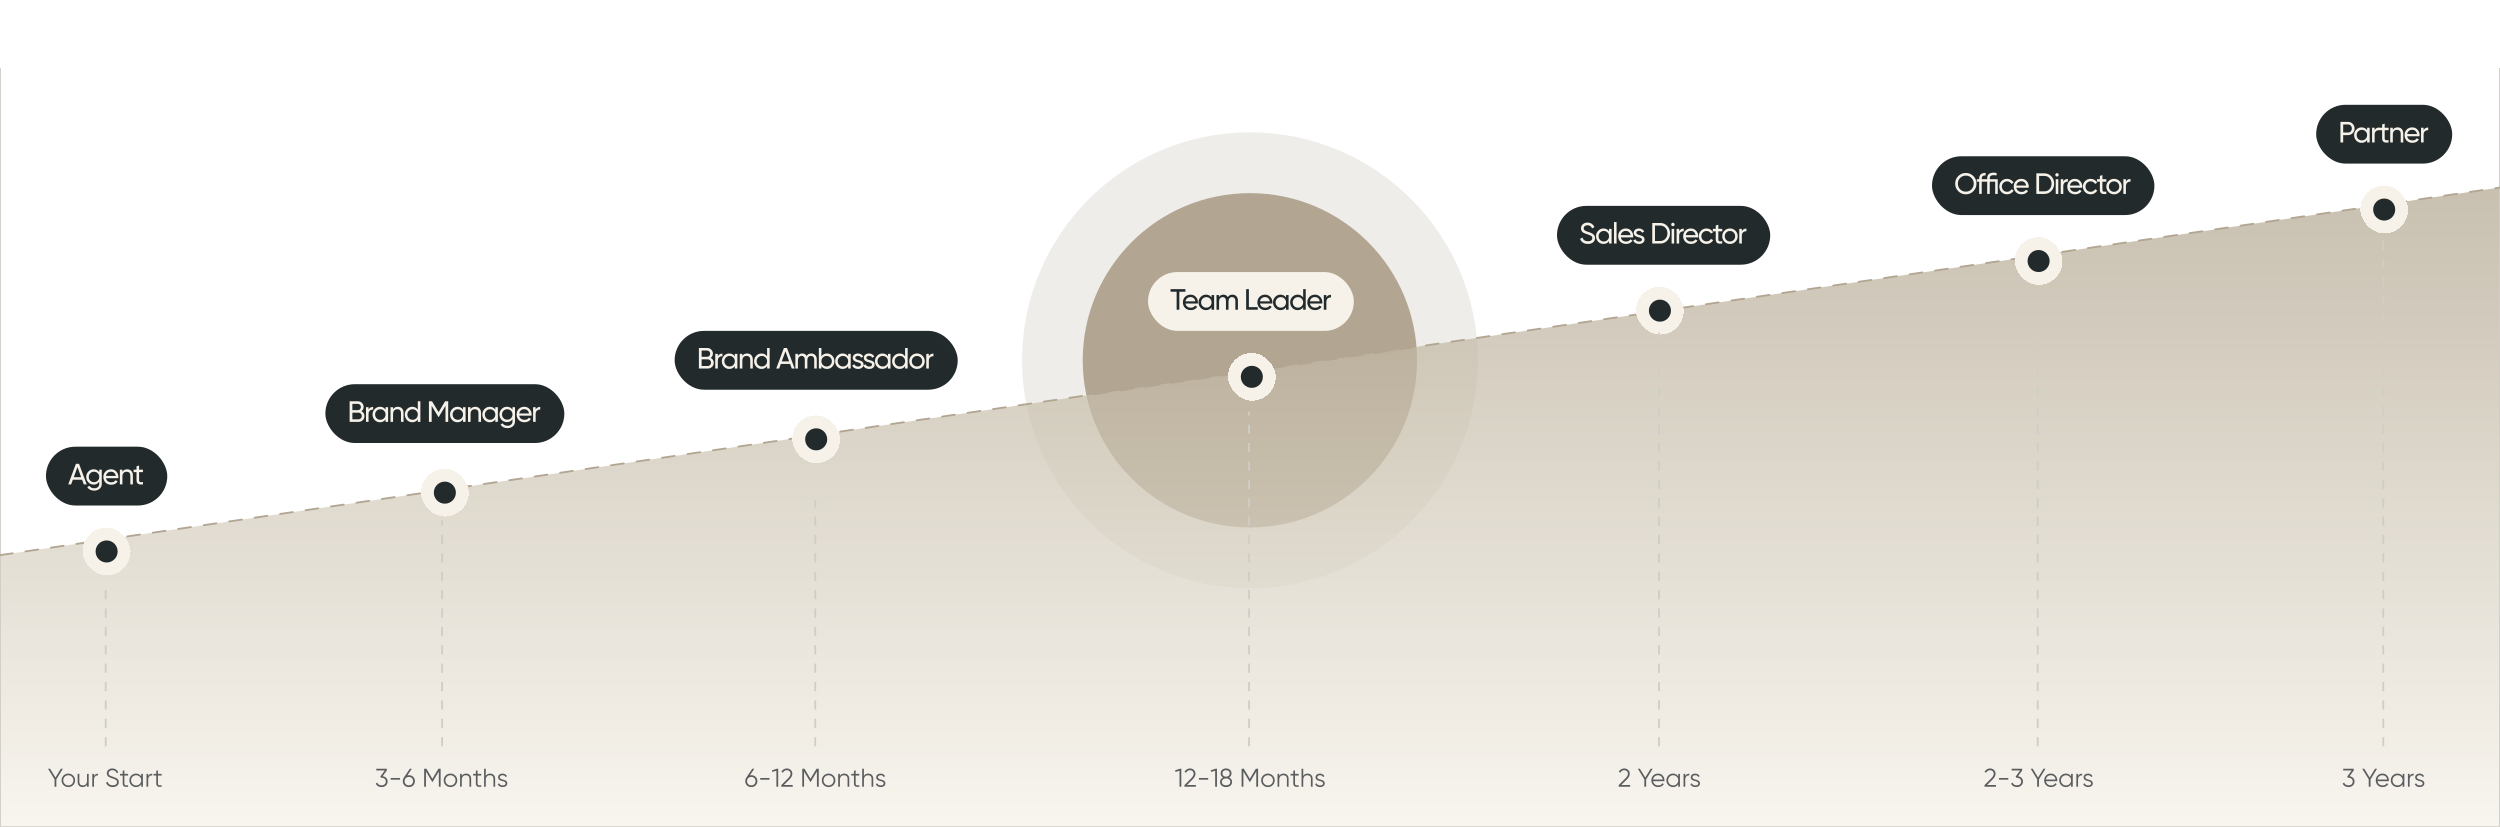 <svg width="1360" height="450" viewBox="0 0 1360 450" fill="none" xmlns="http://www.w3.org/2000/svg">
<g clip-path="url(#clip0_391_165)">
<circle cx="680" cy="196" r="124" fill="#B2A591" fill-opacity="0.2"/>
<circle cx="679.933" cy="196" r="90.933" fill="#B2A591"/>
<path opacity="0.7" d="M0 302L1360 102V450H0V302Z" fill="url(#paint0_linear_391_165)"/>
<path d="M0 37V450H1360V37" stroke="#CFCDC6"/>
<path d="M0 302L1360 102" stroke="#B2A591" stroke-linecap="round" stroke-dasharray="7 7"/>
<path d="M33.084 418.2H34.19L30.648 423.982V428H29.668V423.954L26.14 418.2H27.246L30.172 423.002L33.084 418.2ZM39.778 427.118C39.059 427.818 38.191 428.168 37.174 428.168C36.138 428.168 35.265 427.818 34.556 427.118C33.846 426.409 33.492 425.536 33.492 424.5C33.492 423.464 33.846 422.596 34.556 421.896C35.265 421.187 36.138 420.832 37.174 420.832C38.2 420.832 39.068 421.187 39.778 421.896C40.496 422.596 40.856 423.464 40.856 424.5C40.856 425.527 40.496 426.399 39.778 427.118ZM35.214 426.474C35.746 427.006 36.399 427.272 37.174 427.272C37.948 427.272 38.602 427.006 39.134 426.474C39.666 425.923 39.932 425.265 39.932 424.5C39.932 423.725 39.666 423.072 39.134 422.54C38.602 421.999 37.948 421.728 37.174 421.728C36.399 421.728 35.746 421.999 35.214 422.54C34.682 423.072 34.416 423.725 34.416 424.5C34.416 425.265 34.682 425.923 35.214 426.474ZM47.33 424.668V421H48.254V428H47.33V426.908C46.807 427.748 46.023 428.168 44.978 428.168C44.138 428.168 43.471 427.911 42.976 427.398C42.481 426.875 42.234 426.175 42.234 425.298V421H43.158V425.298C43.158 425.923 43.321 426.409 43.648 426.754C43.984 427.099 44.455 427.272 45.062 427.272C45.762 427.272 46.312 427.053 46.714 426.614C47.124 426.175 47.33 425.527 47.33 424.668ZM51.133 421V422.162C51.562 421.313 52.299 420.888 53.344 420.888V421.784C52.672 421.784 52.136 421.98 51.734 422.372C51.333 422.755 51.133 423.333 51.133 424.108V428H50.209V421H51.133ZM61.331 428.168C60.435 428.168 59.665 427.958 59.021 427.538C58.386 427.109 57.943 426.521 57.691 425.774L58.531 425.284C58.708 425.9 59.035 426.376 59.511 426.712C59.996 427.048 60.608 427.216 61.345 427.216C62.063 427.216 62.628 427.057 63.039 426.74C63.45 426.423 63.655 425.993 63.655 425.452C63.655 424.939 63.468 424.551 63.095 424.29C62.731 424.029 62.115 423.758 61.247 423.478C60.211 423.133 59.539 422.862 59.231 422.666C58.484 422.218 58.111 421.569 58.111 420.72C58.111 419.889 58.4 419.236 58.979 418.76C59.548 418.275 60.262 418.032 61.121 418.032C61.858 418.032 62.511 418.228 63.081 418.62C63.65 419.003 64.075 419.511 64.355 420.146L63.529 420.608C63.081 419.525 62.278 418.984 61.121 418.984C60.505 418.984 60.01 419.138 59.637 419.446C59.273 419.745 59.091 420.155 59.091 420.678C59.091 421.173 59.259 421.537 59.595 421.77C59.94 422.013 60.495 422.26 61.261 422.512L62.017 422.778C62.175 422.825 62.4 422.909 62.689 423.03C63.006 423.151 63.225 423.254 63.347 423.338C63.842 423.637 64.154 423.912 64.285 424.164C64.518 424.537 64.635 424.957 64.635 425.424C64.635 426.255 64.332 426.922 63.725 427.426C63.118 427.921 62.32 428.168 61.331 428.168ZM69.682 421V421.896H67.666V426.138C67.666 426.521 67.741 426.796 67.89 426.964C68.04 427.123 68.263 427.207 68.562 427.216C68.861 427.216 69.234 427.207 69.682 427.188V428C68.683 428.149 67.942 428.079 67.456 427.79C66.98 427.491 66.742 426.941 66.742 426.138V421.896H65.272V421H66.742V419.32L67.666 419.04V421H69.682ZM76.818 422.372V421H77.742V428H76.818V426.628C76.174 427.655 75.232 428.168 73.99 428.168C72.992 428.168 72.138 427.813 71.428 427.104C70.728 426.395 70.378 425.527 70.378 424.5C70.378 423.473 70.728 422.605 71.428 421.896C72.138 421.187 72.992 420.832 73.99 420.832C75.232 420.832 76.174 421.345 76.818 422.372ZM72.1 426.474C72.632 427.006 73.286 427.272 74.06 427.272C74.835 427.272 75.488 427.006 76.02 426.474C76.552 425.923 76.818 425.265 76.818 424.5C76.818 423.725 76.552 423.072 76.02 422.54C75.488 421.999 74.835 421.728 74.06 421.728C73.286 421.728 72.632 421.999 72.1 422.54C71.568 423.072 71.302 423.725 71.302 424.5C71.302 425.265 71.568 425.923 72.1 426.474ZM80.623 421V422.162C81.052 421.313 81.789 420.888 82.835 420.888V421.784C82.163 421.784 81.626 421.98 81.225 422.372C80.823 422.755 80.623 423.333 80.623 424.108V428H79.699V421H80.623ZM87.948 421V421.896H85.932V426.138C85.932 426.521 86.007 426.796 86.156 426.964C86.305 427.123 86.529 427.207 86.828 427.216C87.126 427.216 87.5 427.207 87.948 427.188V428C86.949 428.149 86.207 428.079 85.722 427.79C85.246 427.491 85.008 426.941 85.008 426.138V421.896H83.538V421H85.008V419.32L85.932 419.04V421H87.948Z" fill="#35373C" fill-opacity="0.8"/>
<path d="M639.21 419.096L641.8 418.2H642.64V428H641.66V419.278L639.462 419.936L639.21 419.096ZM650.548 428H644.318V427.118L647.846 423.562C648.854 422.554 649.358 421.691 649.358 420.972C649.358 420.365 649.166 419.885 648.784 419.53C648.41 419.166 647.944 418.984 647.384 418.984C646.385 418.984 645.652 419.446 645.186 420.37L644.36 419.88C644.658 419.283 645.074 418.825 645.606 418.508C646.138 418.191 646.73 418.032 647.384 418.032C648.168 418.032 648.854 418.298 649.442 418.83C650.039 419.343 650.338 420.057 650.338 420.972C650.338 421.513 650.188 422.045 649.89 422.568C649.591 423.081 649.134 423.646 648.518 424.262L645.718 427.048H650.548V428ZM657.273 424.122H652.233V423.226H657.273V424.122ZM658.597 419.096L661.187 418.2H662.027V428H661.047V419.278L658.849 419.936L658.597 419.096ZM668.633 422.946C669.137 423.179 669.533 423.506 669.823 423.926C670.112 424.346 670.257 424.817 670.257 425.34C670.257 426.227 669.944 426.922 669.319 427.426C668.684 427.921 667.905 428.168 666.981 428.168C666.057 428.168 665.277 427.921 664.643 427.426C664.017 426.922 663.705 426.227 663.705 425.34C663.705 424.817 663.849 424.346 664.139 423.926C664.428 423.506 664.825 423.179 665.329 422.946C664.461 422.451 664.027 421.719 664.027 420.748C664.027 419.871 664.316 419.199 664.895 418.732C665.492 418.265 666.187 418.032 666.981 418.032C667.783 418.032 668.474 418.265 669.053 418.732C669.641 419.199 669.935 419.871 669.935 420.748C669.935 421.719 669.501 422.451 668.633 422.946ZM665.007 420.748C665.007 421.289 665.193 421.719 665.567 422.036C665.949 422.353 666.421 422.512 666.981 422.512C667.541 422.512 668.007 422.353 668.381 422.036C668.763 421.719 668.955 421.289 668.955 420.748C668.955 420.179 668.773 419.745 668.409 419.446C668.045 419.138 667.569 418.984 666.981 418.984C666.393 418.984 665.917 419.138 665.553 419.446C665.189 419.745 665.007 420.179 665.007 420.748ZM665.315 426.74C665.725 427.057 666.281 427.216 666.981 427.216C667.681 427.216 668.236 427.057 668.647 426.74C669.067 426.413 669.277 425.947 669.277 425.34C669.277 424.743 669.067 424.281 668.647 423.954C668.217 423.627 667.662 423.464 666.981 423.464C666.299 423.464 665.744 423.627 665.315 423.954C664.895 424.281 664.685 424.743 664.685 425.34C664.685 425.956 664.895 426.423 665.315 426.74ZM683.176 418.2H684.394V428H683.414V419.684L679.984 425.424H679.844L676.414 419.684V428H675.434V418.2H676.652L679.914 423.66L683.176 418.2ZM692.358 427.118C691.639 427.818 690.771 428.168 689.754 428.168C688.718 428.168 687.845 427.818 687.136 427.118C686.426 426.409 686.072 425.536 686.072 424.5C686.072 423.464 686.426 422.596 687.136 421.896C687.845 421.187 688.718 420.832 689.754 420.832C690.78 420.832 691.648 421.187 692.358 421.896C693.076 422.596 693.436 423.464 693.436 424.5C693.436 425.527 693.076 426.399 692.358 427.118ZM687.794 426.474C688.326 427.006 688.979 427.272 689.754 427.272C690.528 427.272 691.182 427.006 691.714 426.474C692.246 425.923 692.512 425.265 692.512 424.5C692.512 423.725 692.246 423.072 691.714 422.54C691.182 421.999 690.528 421.728 689.754 421.728C688.979 421.728 688.326 421.999 687.794 422.54C687.262 423.072 686.996 423.725 686.996 424.5C686.996 425.265 687.262 425.923 687.794 426.474ZM698.258 420.832C699.098 420.832 699.765 421.093 700.26 421.616C700.755 422.129 701.002 422.825 701.002 423.702V428H700.078V423.702C700.078 423.077 699.91 422.591 699.574 422.246C699.247 421.901 698.781 421.728 698.174 421.728C697.474 421.728 696.919 421.947 696.508 422.386C696.107 422.825 695.906 423.473 695.906 424.332V428H694.982V421H695.906V422.092C696.429 421.252 697.213 420.832 698.258 420.832ZM706.499 421V421.896H704.483V426.138C704.483 426.521 704.557 426.796 704.707 426.964C704.856 427.123 705.08 427.207 705.379 427.216C705.677 427.216 706.051 427.207 706.499 427.188V428C705.5 428.149 704.758 428.079 704.273 427.79C703.797 427.491 703.559 426.941 703.559 426.138V421.896H702.089V421H703.559V419.32L704.483 419.04V421H706.499ZM711.315 420.832C712.155 420.832 712.822 421.093 713.317 421.616C713.811 422.129 714.059 422.825 714.059 423.702V428H713.135V423.702C713.135 423.077 712.967 422.591 712.631 422.246C712.304 421.901 711.837 421.728 711.231 421.728C710.531 421.728 709.975 421.947 709.565 422.386C709.163 422.825 708.963 423.473 708.963 424.332V428H708.039V418.2H708.963V422.092C709.485 421.252 710.269 420.832 711.315 420.832ZM716.573 422.834C716.573 423.375 717.054 423.772 718.015 424.024C718.286 424.089 718.463 424.136 718.547 424.164C718.631 424.183 718.795 424.234 719.037 424.318C719.289 424.393 719.462 424.458 719.555 424.514C719.658 424.57 719.798 424.659 719.975 424.78C720.153 424.892 720.279 425.009 720.353 425.13C720.428 425.242 720.498 425.391 720.563 425.578C720.629 425.755 720.661 425.947 720.661 426.152C720.661 426.749 720.423 427.235 719.947 427.608C719.49 427.981 718.883 428.168 718.127 428.168C717.474 428.168 716.909 428.023 716.433 427.734C715.957 427.435 715.621 427.043 715.425 426.558L716.209 426.096C716.34 426.46 716.573 426.749 716.909 426.964C717.255 427.169 717.661 427.272 718.127 427.272C718.603 427.272 718.991 427.179 719.289 426.992C719.588 426.805 719.737 426.525 719.737 426.152C719.737 425.611 719.257 425.214 718.295 424.962C718.025 424.897 717.847 424.855 717.763 424.836C717.679 424.808 717.511 424.757 717.259 424.682C717.017 424.598 716.844 424.528 716.741 424.472C716.648 424.416 716.513 424.332 716.335 424.22C716.158 424.099 716.032 423.982 715.957 423.87C715.883 423.749 715.813 423.599 715.747 423.422C715.682 423.235 715.649 423.039 715.649 422.834C715.649 422.265 715.873 421.789 716.321 421.406C716.788 421.023 717.362 420.832 718.043 420.832C718.603 420.832 719.098 420.958 719.527 421.21C719.966 421.462 720.288 421.812 720.493 422.26L719.723 422.708C719.462 422.055 718.902 421.728 718.043 421.728C717.623 421.728 717.273 421.826 716.993 422.022C716.713 422.218 716.573 422.489 716.573 422.834Z" fill="#35373C" fill-opacity="0.8"/>
<path d="M886.79 428H880.56V427.118L884.088 423.562C885.096 422.554 885.6 421.691 885.6 420.972C885.6 420.365 885.409 419.885 885.026 419.53C884.653 419.166 884.186 418.984 883.626 418.984C882.627 418.984 881.895 419.446 881.428 420.37L880.602 419.88C880.901 419.283 881.316 418.825 881.848 418.508C882.38 418.191 882.973 418.032 883.626 418.032C884.41 418.032 885.096 418.298 885.684 418.83C886.281 419.343 886.58 420.057 886.58 420.972C886.58 421.513 886.431 422.045 886.132 422.568C885.833 423.081 885.376 423.646 884.76 424.262L881.96 427.048H886.79V428ZM897.939 418.2H899.045L895.503 423.982V428H894.523V423.954L890.995 418.2H892.101L895.027 423.002L897.939 418.2ZM902.001 420.832C903.046 420.832 903.882 421.201 904.507 421.938C905.151 422.666 905.473 423.529 905.473 424.528C905.473 424.575 905.464 424.719 905.445 424.962H899.299C899.392 425.662 899.691 426.222 900.195 426.642C900.699 427.062 901.329 427.272 902.085 427.272C903.149 427.272 903.9 426.875 904.339 426.082L905.151 426.558C904.843 427.062 904.418 427.459 903.877 427.748C903.345 428.028 902.743 428.168 902.071 428.168C900.97 428.168 900.074 427.823 899.383 427.132C898.692 426.441 898.347 425.564 898.347 424.5C898.347 423.445 898.688 422.573 899.369 421.882C900.05 421.182 900.928 420.832 902.001 420.832ZM902.001 421.728C901.273 421.728 900.662 421.943 900.167 422.372C899.682 422.801 899.392 423.366 899.299 424.066H904.521C904.418 423.319 904.134 422.745 903.667 422.344C903.182 421.933 902.626 421.728 902.001 421.728ZM912.963 422.372V421H913.887V428H912.963V426.628C912.319 427.655 911.376 428.168 910.135 428.168C909.136 428.168 908.282 427.813 907.573 427.104C906.873 426.395 906.523 425.527 906.523 424.5C906.523 423.473 906.873 422.605 907.573 421.896C908.282 421.187 909.136 420.832 910.135 420.832C911.376 420.832 912.319 421.345 912.963 422.372ZM908.245 426.474C908.777 427.006 909.43 427.272 910.205 427.272C910.98 427.272 911.633 427.006 912.165 426.474C912.697 425.923 912.963 425.265 912.963 424.5C912.963 423.725 912.697 423.072 912.165 422.54C911.633 421.999 910.98 421.728 910.205 421.728C909.43 421.728 908.777 421.999 908.245 422.54C907.713 423.072 907.447 423.725 907.447 424.5C907.447 425.265 907.713 425.923 908.245 426.474ZM916.767 421V422.162C917.197 421.313 917.934 420.888 918.979 420.888V421.784C918.307 421.784 917.771 421.98 917.369 422.372C916.968 422.755 916.767 423.333 916.767 424.108V428H915.843V421H916.767ZM920.7 422.834C920.7 423.375 921.181 423.772 922.142 424.024C922.413 424.089 922.59 424.136 922.674 424.164C922.758 424.183 922.922 424.234 923.164 424.318C923.416 424.393 923.589 424.458 923.682 424.514C923.785 424.57 923.925 424.659 924.102 424.78C924.28 424.892 924.406 425.009 924.48 425.13C924.555 425.242 924.625 425.391 924.69 425.578C924.756 425.755 924.788 425.947 924.788 426.152C924.788 426.749 924.55 427.235 924.074 427.608C923.617 427.981 923.01 428.168 922.254 428.168C921.601 428.168 921.036 428.023 920.56 427.734C920.084 427.435 919.748 427.043 919.552 426.558L920.336 426.096C920.467 426.46 920.7 426.749 921.036 426.964C921.382 427.169 921.788 427.272 922.254 427.272C922.73 427.272 923.118 427.179 923.416 426.992C923.715 426.805 923.864 426.525 923.864 426.152C923.864 425.611 923.384 425.214 922.422 424.962C922.152 424.897 921.974 424.855 921.89 424.836C921.806 424.808 921.638 424.757 921.386 424.682C921.144 424.598 920.971 424.528 920.868 424.472C920.775 424.416 920.64 424.332 920.462 424.22C920.285 424.099 920.159 423.982 920.084 423.87C920.01 423.749 919.94 423.599 919.874 423.422C919.809 423.235 919.776 423.039 919.776 422.834C919.776 422.265 920 421.789 920.448 421.406C920.915 421.023 921.489 420.832 922.17 420.832C922.73 420.832 923.225 420.958 923.654 421.21C924.093 421.462 924.415 421.812 924.62 422.26L923.85 422.708C923.589 422.055 923.029 421.728 922.17 421.728C921.75 421.728 921.4 421.826 921.12 422.022C920.84 422.218 920.7 422.489 920.7 422.834Z" fill="#35373C" fill-opacity="0.8"/>
<path d="M1085.79 428H1079.56V427.118L1083.09 423.562C1084.1 422.554 1084.6 421.691 1084.6 420.972C1084.6 420.365 1084.41 419.885 1084.03 419.53C1083.65 419.166 1083.19 418.984 1082.63 418.984C1081.63 418.984 1080.89 419.446 1080.43 420.37L1079.6 419.88C1079.9 419.283 1080.32 418.825 1080.85 418.508C1081.38 418.191 1081.97 418.032 1082.63 418.032C1083.41 418.032 1084.1 418.298 1084.68 418.83C1085.28 419.343 1085.58 420.057 1085.58 420.972C1085.58 421.513 1085.43 422.045 1085.13 422.568C1084.83 423.081 1084.38 423.646 1083.76 424.262L1080.96 427.048H1085.79V428ZM1092.52 424.122H1087.48V423.226H1092.52V424.122ZM1100.07 419.124L1097.79 422.274C1098.56 422.367 1099.21 422.671 1099.72 423.184C1100.23 423.669 1100.49 424.327 1100.49 425.158C1100.49 426.082 1100.17 426.819 1099.52 427.37C1098.9 427.902 1098.12 428.168 1097.2 428.168C1096.46 428.168 1095.81 428 1095.24 427.664C1094.67 427.319 1094.27 426.838 1094.05 426.222L1094.86 425.746C1095.02 426.222 1095.3 426.586 1095.7 426.838C1096.11 427.09 1096.61 427.216 1097.2 427.216C1097.89 427.216 1098.44 427.034 1098.86 426.67C1099.29 426.297 1099.51 425.793 1099.51 425.158C1099.51 424.523 1099.29 424.024 1098.86 423.66C1098.44 423.287 1097.89 423.1 1097.2 423.1V423.086L1097.18 423.1H1096.92L1096.5 422.456L1098.93 419.124H1094.33V418.2H1100.07V419.124ZM1111.64 418.2H1112.74L1109.2 423.982V428H1108.22V423.954L1104.69 418.2H1105.8L1108.72 423.002L1111.64 418.2ZM1115.7 420.832C1116.74 420.832 1117.58 421.201 1118.2 421.938C1118.85 422.666 1119.17 423.529 1119.17 424.528C1119.17 424.575 1119.16 424.719 1119.14 424.962H1113C1113.09 425.662 1113.39 426.222 1113.89 426.642C1114.4 427.062 1115.03 427.272 1115.78 427.272C1116.85 427.272 1117.6 426.875 1118.04 426.082L1118.85 426.558C1118.54 427.062 1118.12 427.459 1117.57 427.748C1117.04 428.028 1116.44 428.168 1115.77 428.168C1114.67 428.168 1113.77 427.823 1113.08 427.132C1112.39 426.441 1112.04 425.564 1112.04 424.5C1112.04 423.445 1112.39 422.573 1113.07 421.882C1113.75 421.182 1114.63 420.832 1115.7 420.832ZM1115.7 421.728C1114.97 421.728 1114.36 421.943 1113.86 422.372C1113.38 422.801 1113.09 423.366 1113 424.066H1118.22C1118.12 423.319 1117.83 422.745 1117.36 422.344C1116.88 421.933 1116.32 421.728 1115.7 421.728ZM1126.66 422.372V421H1127.58V428H1126.66V426.628C1126.02 427.655 1125.07 428.168 1123.83 428.168C1122.83 428.168 1121.98 427.813 1121.27 427.104C1120.57 426.395 1120.22 425.527 1120.22 424.5C1120.22 423.473 1120.57 422.605 1121.27 421.896C1121.98 421.187 1122.83 420.832 1123.83 420.832C1125.07 420.832 1126.02 421.345 1126.66 422.372ZM1121.94 426.474C1122.47 427.006 1123.13 427.272 1123.9 427.272C1124.68 427.272 1125.33 427.006 1125.86 426.474C1126.39 425.923 1126.66 425.265 1126.66 424.5C1126.66 423.725 1126.39 423.072 1125.86 422.54C1125.33 421.999 1124.68 421.728 1123.9 421.728C1123.13 421.728 1122.47 421.999 1121.94 422.54C1121.41 423.072 1121.14 423.725 1121.14 424.5C1121.14 425.265 1121.41 425.923 1121.94 426.474ZM1130.46 421V422.162C1130.89 421.313 1131.63 420.888 1132.68 420.888V421.784C1132 421.784 1131.47 421.98 1131.07 422.372C1130.67 422.755 1130.46 423.333 1130.46 424.108V428H1129.54V421H1130.46ZM1134.4 422.834C1134.4 423.375 1134.88 423.772 1135.84 424.024C1136.11 424.089 1136.29 424.136 1136.37 424.164C1136.46 424.183 1136.62 424.234 1136.86 424.318C1137.11 424.393 1137.29 424.458 1137.38 424.514C1137.48 424.57 1137.62 424.659 1137.8 424.78C1137.98 424.892 1138.1 425.009 1138.18 425.13C1138.25 425.242 1138.32 425.391 1138.39 425.578C1138.45 425.755 1138.49 425.947 1138.49 426.152C1138.49 426.749 1138.25 427.235 1137.77 427.608C1137.31 427.981 1136.71 428.168 1135.95 428.168C1135.3 428.168 1134.73 428.023 1134.26 427.734C1133.78 427.435 1133.45 427.043 1133.25 426.558L1134.03 426.096C1134.16 426.46 1134.4 426.749 1134.73 426.964C1135.08 427.169 1135.48 427.272 1135.95 427.272C1136.43 427.272 1136.81 427.179 1137.11 426.992C1137.41 426.805 1137.56 426.525 1137.56 426.152C1137.56 425.611 1137.08 425.214 1136.12 424.962C1135.85 424.897 1135.67 424.855 1135.59 424.836C1135.5 424.808 1135.34 424.757 1135.08 424.682C1134.84 424.598 1134.67 424.528 1134.57 424.472C1134.47 424.416 1134.34 424.332 1134.16 424.22C1133.98 424.099 1133.86 423.982 1133.78 423.87C1133.71 423.749 1133.64 423.599 1133.57 423.422C1133.51 423.235 1133.47 423.039 1133.47 422.834C1133.47 422.265 1133.7 421.789 1134.15 421.406C1134.61 421.023 1135.19 420.832 1135.87 420.832C1136.43 420.832 1136.92 420.958 1137.35 421.21C1137.79 421.462 1138.11 421.812 1138.32 422.26L1137.55 422.708C1137.29 422.055 1136.73 421.728 1135.87 421.728C1135.45 421.728 1135.1 421.826 1134.82 422.022C1134.54 422.218 1134.4 422.489 1134.4 422.834Z" fill="#35373C" fill-opacity="0.8"/>
<path d="M210.44 419.124L208.158 422.274C208.933 422.367 209.577 422.671 210.09 423.184C210.603 423.669 210.86 424.327 210.86 425.158C210.86 426.082 210.538 426.819 209.894 427.37C209.269 427.902 208.494 428.168 207.57 428.168C206.833 428.168 206.179 428 205.61 427.664C205.041 427.319 204.644 426.838 204.42 426.222L205.232 425.746C205.391 426.222 205.671 426.586 206.072 426.838C206.483 427.09 206.982 427.216 207.57 427.216C208.261 427.216 208.816 427.034 209.236 426.67C209.665 426.297 209.88 425.793 209.88 425.158C209.88 424.523 209.665 424.024 209.236 423.66C208.816 423.287 208.261 423.1 207.57 423.1V423.086L207.556 423.1H207.29L206.87 422.456L209.306 419.124H204.7V418.2H210.44V419.124ZM217.584 424.122H212.544V423.226H217.584V424.122ZM222.407 421.7C223.359 421.7 224.148 422.003 224.773 422.61C225.389 423.217 225.697 423.991 225.697 424.934C225.697 425.895 225.389 426.675 224.773 427.272C224.167 427.869 223.378 428.168 222.407 428.168C221.437 428.168 220.648 427.869 220.041 427.272C219.425 426.675 219.117 425.895 219.117 424.934C219.117 424.197 219.318 423.543 219.719 422.974L222.925 418.2H224.031L221.623 421.784C221.875 421.728 222.137 421.7 222.407 421.7ZM220.727 426.586C221.166 427.006 221.726 427.216 222.407 427.216C223.098 427.216 223.653 427.006 224.073 426.586C224.503 426.166 224.717 425.615 224.717 424.934C224.717 424.253 224.503 423.702 224.073 423.282C223.653 422.862 223.098 422.652 222.407 422.652C221.726 422.652 221.166 422.862 220.727 423.282C220.307 423.702 220.097 424.253 220.097 424.934C220.097 425.615 220.307 426.166 220.727 426.586ZM238.483 418.2H239.701V428H238.721V419.684L235.291 425.424H235.151L231.721 419.684V428H230.741V418.2H231.959L235.221 423.66L238.483 418.2ZM247.664 427.118C246.946 427.818 246.078 428.168 245.06 428.168C244.024 428.168 243.152 427.818 242.442 427.118C241.733 426.409 241.378 425.536 241.378 424.5C241.378 423.464 241.733 422.596 242.442 421.896C243.152 421.187 244.024 420.832 245.06 420.832C246.087 420.832 246.955 421.187 247.664 421.896C248.383 422.596 248.742 423.464 248.742 424.5C248.742 425.527 248.383 426.399 247.664 427.118ZM243.1 426.474C243.632 427.006 244.286 427.272 245.06 427.272C245.835 427.272 246.488 427.006 247.02 426.474C247.552 425.923 247.818 425.265 247.818 424.5C247.818 423.725 247.552 423.072 247.02 422.54C246.488 421.999 245.835 421.728 245.06 421.728C244.286 421.728 243.632 421.999 243.1 422.54C242.568 423.072 242.302 423.725 242.302 424.5C242.302 425.265 242.568 425.923 243.1 426.474ZM253.565 420.832C254.405 420.832 255.072 421.093 255.567 421.616C256.061 422.129 256.309 422.825 256.309 423.702V428H255.385V423.702C255.385 423.077 255.217 422.591 254.881 422.246C254.554 421.901 254.087 421.728 253.481 421.728C252.781 421.728 252.225 421.947 251.815 422.386C251.413 422.825 251.213 423.473 251.213 424.332V428H250.289V421H251.213V422.092C251.735 421.252 252.519 420.832 253.565 420.832ZM261.805 421V421.896H259.789V426.138C259.789 426.521 259.864 426.796 260.013 426.964C260.163 427.123 260.387 427.207 260.685 427.216C260.984 427.216 261.357 427.207 261.805 427.188V428C260.807 428.149 260.065 428.079 259.579 427.79C259.103 427.491 258.865 426.941 258.865 426.138V421.896H257.395V421H258.865V419.32L259.789 419.04V421H261.805ZM266.621 420.832C267.461 420.832 268.129 421.093 268.623 421.616C269.118 422.129 269.365 422.825 269.365 423.702V428H268.441V423.702C268.441 423.077 268.273 422.591 267.937 422.246C267.611 421.901 267.144 421.728 266.537 421.728C265.837 421.728 265.282 421.947 264.871 422.386C264.47 422.825 264.269 423.473 264.269 424.332V428H263.345V418.2H264.269V422.092C264.792 421.252 265.576 420.832 266.621 420.832ZM271.88 422.834C271.88 423.375 272.361 423.772 273.322 424.024C273.593 424.089 273.77 424.136 273.854 424.164C273.938 424.183 274.101 424.234 274.344 424.318C274.596 424.393 274.769 424.458 274.862 424.514C274.965 424.57 275.105 424.659 275.282 424.78C275.459 424.892 275.585 425.009 275.66 425.13C275.735 425.242 275.805 425.391 275.87 425.578C275.935 425.755 275.968 425.947 275.968 426.152C275.968 426.749 275.73 427.235 275.254 427.608C274.797 427.981 274.19 428.168 273.434 428.168C272.781 428.168 272.216 428.023 271.74 427.734C271.264 427.435 270.928 427.043 270.732 426.558L271.516 426.096C271.647 426.46 271.88 426.749 272.216 426.964C272.561 427.169 272.967 427.272 273.434 427.272C273.91 427.272 274.297 427.179 274.596 426.992C274.895 426.805 275.044 426.525 275.044 426.152C275.044 425.611 274.563 425.214 273.602 424.962C273.331 424.897 273.154 424.855 273.07 424.836C272.986 424.808 272.818 424.757 272.566 424.682C272.323 424.598 272.151 424.528 272.048 424.472C271.955 424.416 271.819 424.332 271.642 424.22C271.465 424.099 271.339 423.982 271.264 423.87C271.189 423.749 271.119 423.599 271.054 423.422C270.989 423.235 270.956 423.039 270.956 422.834C270.956 422.265 271.18 421.789 271.628 421.406C272.095 421.023 272.669 420.832 273.35 420.832C273.91 420.832 274.405 420.958 274.834 421.21C275.273 421.462 275.595 421.812 275.8 422.26L275.03 422.708C274.769 422.055 274.209 421.728 273.35 421.728C272.93 421.728 272.58 421.826 272.3 422.022C272.02 422.218 271.88 422.489 271.88 422.834Z" fill="#35373C" fill-opacity="0.8"/>
<path d="M408.71 421.7C409.662 421.7 410.451 422.003 411.076 422.61C411.692 423.217 412 423.991 412 424.934C412 425.895 411.692 426.675 411.076 427.272C410.469 427.869 409.681 428.168 408.71 428.168C407.739 428.168 406.951 427.869 406.344 427.272C405.728 426.675 405.42 425.895 405.42 424.934C405.42 424.197 405.621 423.543 406.022 422.974L409.228 418.2H410.334L407.926 421.784C408.178 421.728 408.439 421.7 408.71 421.7ZM407.03 426.586C407.469 427.006 408.029 427.216 408.71 427.216C409.401 427.216 409.956 427.006 410.376 426.586C410.805 426.166 411.02 425.615 411.02 424.934C411.02 424.253 410.805 423.702 410.376 423.282C409.956 422.862 409.401 422.652 408.71 422.652C408.029 422.652 407.469 422.862 407.03 423.282C406.61 423.702 406.4 424.253 406.4 424.934C406.4 425.615 406.61 426.166 407.03 426.586ZM418.584 424.122H413.544V423.226H418.584V424.122ZM419.907 419.096L422.497 418.2H423.337V428H422.357V419.278L420.159 419.936L419.907 419.096ZM431.245 428H425.015V427.118L428.543 423.562C429.551 422.554 430.055 421.691 430.055 420.972C430.055 420.365 429.864 419.885 429.481 419.53C429.108 419.166 428.641 418.984 428.081 418.984C427.082 418.984 426.35 419.446 425.883 420.37L425.057 419.88C425.356 419.283 425.771 418.825 426.303 418.508C426.835 418.191 427.428 418.032 428.081 418.032C428.865 418.032 429.551 418.298 430.139 418.83C430.736 419.343 431.035 420.057 431.035 420.972C431.035 421.513 430.886 422.045 430.587 422.568C430.288 423.081 429.831 423.646 429.215 424.262L426.415 427.048H431.245V428ZM444.173 418.2H445.391V428H444.411V419.684L440.981 425.424H440.841L437.411 419.684V428H436.431V418.2H437.649L440.911 423.66L444.173 418.2ZM453.354 427.118C452.635 427.818 451.767 428.168 450.75 428.168C449.714 428.168 448.841 427.818 448.132 427.118C447.422 426.409 447.068 425.536 447.068 424.5C447.068 423.464 447.422 422.596 448.132 421.896C448.841 421.187 449.714 420.832 450.75 420.832C451.776 420.832 452.644 421.187 453.354 421.896C454.072 422.596 454.432 423.464 454.432 424.5C454.432 425.527 454.072 426.399 453.354 427.118ZM448.79 426.474C449.322 427.006 449.975 427.272 450.75 427.272C451.524 427.272 452.178 427.006 452.71 426.474C453.242 425.923 453.508 425.265 453.508 424.5C453.508 423.725 453.242 423.072 452.71 422.54C452.178 421.999 451.524 421.728 450.75 421.728C449.975 421.728 449.322 421.999 448.79 422.54C448.258 423.072 447.992 423.725 447.992 424.5C447.992 425.265 448.258 425.923 448.79 426.474ZM459.254 420.832C460.094 420.832 460.761 421.093 461.256 421.616C461.751 422.129 461.998 422.825 461.998 423.702V428H461.074V423.702C461.074 423.077 460.906 422.591 460.57 422.246C460.243 421.901 459.777 421.728 459.17 421.728C458.47 421.728 457.915 421.947 457.504 422.386C457.103 422.825 456.902 423.473 456.902 424.332V428H455.978V421H456.902V422.092C457.425 421.252 458.209 420.832 459.254 420.832ZM467.495 421V421.896H465.479V426.138C465.479 426.521 465.553 426.796 465.703 426.964C465.852 427.123 466.076 427.207 466.375 427.216C466.673 427.216 467.047 427.207 467.495 427.188V428C466.496 428.149 465.754 428.079 465.269 427.79C464.793 427.491 464.555 426.941 464.555 426.138V421.896H463.085V421H464.555V419.32L465.479 419.04V421H467.495ZM472.311 420.832C473.151 420.832 473.818 421.093 474.313 421.616C474.807 422.129 475.055 422.825 475.055 423.702V428H474.131V423.702C474.131 423.077 473.963 422.591 473.627 422.246C473.3 421.901 472.833 421.728 472.227 421.728C471.527 421.728 470.971 421.947 470.561 422.386C470.159 422.825 469.959 423.473 469.959 424.332V428H469.035V418.2H469.959V422.092C470.481 421.252 471.265 420.832 472.311 420.832ZM477.569 422.834C477.569 423.375 478.05 423.772 479.011 424.024C479.282 424.089 479.459 424.136 479.543 424.164C479.627 424.183 479.791 424.234 480.033 424.318C480.285 424.393 480.458 424.458 480.551 424.514C480.654 424.57 480.794 424.659 480.971 424.78C481.149 424.892 481.275 425.009 481.349 425.13C481.424 425.242 481.494 425.391 481.559 425.578C481.625 425.755 481.657 425.947 481.657 426.152C481.657 426.749 481.419 427.235 480.943 427.608C480.486 427.981 479.879 428.168 479.123 428.168C478.47 428.168 477.905 428.023 477.429 427.734C476.953 427.435 476.617 427.043 476.421 426.558L477.205 426.096C477.336 426.46 477.569 426.749 477.905 426.964C478.251 427.169 478.657 427.272 479.123 427.272C479.599 427.272 479.987 427.179 480.285 426.992C480.584 426.805 480.733 426.525 480.733 426.152C480.733 425.611 480.253 425.214 479.291 424.962C479.021 424.897 478.843 424.855 478.759 424.836C478.675 424.808 478.507 424.757 478.255 424.682C478.013 424.598 477.84 424.528 477.737 424.472C477.644 424.416 477.509 424.332 477.331 424.22C477.154 424.099 477.028 423.982 476.953 423.87C476.879 423.749 476.809 423.599 476.743 423.422C476.678 423.235 476.645 423.039 476.645 422.834C476.645 422.265 476.869 421.789 477.317 421.406C477.784 421.023 478.358 420.832 479.039 420.832C479.599 420.832 480.094 420.958 480.523 421.21C480.962 421.462 481.284 421.812 481.489 422.26L480.719 422.708C480.458 422.055 479.898 421.728 479.039 421.728C478.619 421.728 478.269 421.826 477.989 422.022C477.709 422.218 477.569 422.489 477.569 422.834Z" fill="#35373C" fill-opacity="0.8"/>
<path d="M1280.44 419.124L1278.16 422.274C1278.93 422.367 1279.58 422.671 1280.09 423.184C1280.6 423.669 1280.86 424.327 1280.86 425.158C1280.86 426.082 1280.54 426.819 1279.89 427.37C1279.27 427.902 1278.49 428.168 1277.57 428.168C1276.83 428.168 1276.18 428 1275.61 427.664C1275.04 427.319 1274.64 426.838 1274.42 426.222L1275.23 425.746C1275.39 426.222 1275.67 426.586 1276.07 426.838C1276.48 427.09 1276.98 427.216 1277.57 427.216C1278.26 427.216 1278.82 427.034 1279.24 426.67C1279.67 426.297 1279.88 425.793 1279.88 425.158C1279.88 424.523 1279.67 424.024 1279.24 423.66C1278.82 423.287 1278.26 423.1 1277.57 423.1V423.086L1277.56 423.1H1277.29L1276.87 422.456L1279.31 419.124H1274.7V418.2H1280.44V419.124ZM1292.01 418.2H1293.11L1289.57 423.982V428H1288.59V423.954L1285.06 418.2H1286.17L1289.1 423.002L1292.01 418.2ZM1296.07 420.832C1297.11 420.832 1297.95 421.201 1298.58 421.938C1299.22 422.666 1299.54 423.529 1299.54 424.528C1299.54 424.575 1299.53 424.719 1299.51 424.962H1293.37C1293.46 425.662 1293.76 426.222 1294.26 426.642C1294.77 427.062 1295.4 427.272 1296.15 427.272C1297.22 427.272 1297.97 426.875 1298.41 426.082L1299.22 426.558C1298.91 427.062 1298.49 427.459 1297.95 427.748C1297.41 428.028 1296.81 428.168 1296.14 428.168C1295.04 428.168 1294.14 427.823 1293.45 427.132C1292.76 426.441 1292.42 425.564 1292.42 424.5C1292.42 423.445 1292.76 422.573 1293.44 421.882C1294.12 421.182 1295 420.832 1296.07 420.832ZM1296.07 421.728C1295.34 421.728 1294.73 421.943 1294.24 422.372C1293.75 422.801 1293.46 423.366 1293.37 424.066H1298.59C1298.49 423.319 1298.2 422.745 1297.74 422.344C1297.25 421.933 1296.69 421.728 1296.07 421.728ZM1307.03 422.372V421H1307.96V428H1307.03V426.628C1306.39 427.655 1305.44 428.168 1304.2 428.168C1303.2 428.168 1302.35 427.813 1301.64 427.104C1300.94 426.395 1300.59 425.527 1300.59 424.5C1300.59 423.473 1300.94 422.605 1301.64 421.896C1302.35 421.187 1303.2 420.832 1304.2 420.832C1305.44 420.832 1306.39 421.345 1307.03 422.372ZM1302.31 426.474C1302.85 427.006 1303.5 427.272 1304.27 427.272C1305.05 427.272 1305.7 427.006 1306.23 426.474C1306.77 425.923 1307.03 425.265 1307.03 424.5C1307.03 423.725 1306.77 423.072 1306.23 422.54C1305.7 421.999 1305.05 421.728 1304.27 421.728C1303.5 421.728 1302.85 421.999 1302.31 422.54C1301.78 423.072 1301.52 423.725 1301.52 424.5C1301.52 425.265 1301.78 425.923 1302.31 426.474ZM1310.84 421V422.162C1311.26 421.313 1312 420.888 1313.05 420.888V421.784C1312.38 421.784 1311.84 421.98 1311.44 422.372C1311.04 422.755 1310.84 423.333 1310.84 424.108V428H1309.91V421H1310.84ZM1314.77 422.834C1314.77 423.375 1315.25 423.772 1316.21 424.024C1316.48 424.089 1316.66 424.136 1316.74 424.164C1316.83 424.183 1316.99 424.234 1317.23 424.318C1317.48 424.393 1317.66 424.458 1317.75 424.514C1317.85 424.57 1317.99 424.659 1318.17 424.78C1318.35 424.892 1318.47 425.009 1318.55 425.13C1318.62 425.242 1318.69 425.391 1318.76 425.578C1318.82 425.755 1318.86 425.947 1318.86 426.152C1318.86 426.749 1318.62 427.235 1318.14 427.608C1317.69 427.981 1317.08 428.168 1316.32 428.168C1315.67 428.168 1315.1 428.023 1314.63 427.734C1314.15 427.435 1313.82 427.043 1313.62 426.558L1314.4 426.096C1314.54 426.46 1314.77 426.749 1315.1 426.964C1315.45 427.169 1315.86 427.272 1316.32 427.272C1316.8 427.272 1317.19 427.179 1317.48 426.992C1317.78 426.805 1317.93 426.525 1317.93 426.152C1317.93 425.611 1317.45 425.214 1316.49 424.962C1316.22 424.897 1316.04 424.855 1315.96 424.836C1315.87 424.808 1315.71 424.757 1315.45 424.682C1315.21 424.598 1315.04 424.528 1314.94 424.472C1314.84 424.416 1314.71 424.332 1314.53 424.22C1314.35 424.099 1314.23 423.982 1314.15 423.87C1314.08 423.749 1314.01 423.599 1313.94 423.422C1313.88 423.235 1313.84 423.039 1313.84 422.834C1313.84 422.265 1314.07 421.789 1314.52 421.406C1314.98 421.023 1315.56 420.832 1316.24 420.832C1316.8 420.832 1317.29 420.958 1317.72 421.21C1318.16 421.462 1318.48 421.812 1318.69 422.26L1317.92 422.708C1317.66 422.055 1317.1 421.728 1316.24 421.728C1315.82 421.728 1315.47 421.826 1315.19 422.022C1314.91 422.218 1314.77 422.489 1314.77 422.834Z" fill="#35373C" fill-opacity="0.8"/>
<g filter="url(#filter0_d_391_165)">
<rect x="45" y="283" width="26" height="26" rx="13" fill="#F6F2E9" shape-rendering="crispEdges"/>
<circle cx="58" cy="296" r="6" fill="#222A2C"/>
</g>
<g filter="url(#filter1_d_391_165)">
<rect x="229" y="251" width="26" height="26" rx="13" fill="#F6F2E9" shape-rendering="crispEdges"/>
<circle cx="242" cy="264" r="6" fill="#222A2C"/>
</g>
<g filter="url(#filter2_d_391_165)">
<rect x="431" y="222" width="26" height="26" rx="13" fill="#F6F2E9" shape-rendering="crispEdges"/>
<circle cx="444" cy="235" r="6" fill="#222A2C"/>
</g>
<g filter="url(#filter3_d_391_165)">
<rect x="668" y="188" width="26" height="26" rx="13" fill="#F6F2E9" shape-rendering="crispEdges"/>
<circle cx="681" cy="201" r="6" fill="#222A2C"/>
</g>
<g filter="url(#filter4_d_391_165)">
<rect x="890" y="152" width="26" height="26" rx="13" fill="#F6F2E9" shape-rendering="crispEdges"/>
<circle cx="903" cy="165" r="6" fill="#222A2C"/>
</g>
<g filter="url(#filter5_d_391_165)">
<rect x="1096" y="125" width="26" height="26" rx="13" fill="#F6F2E9" shape-rendering="crispEdges"/>
<circle cx="1109" cy="138" r="6" fill="#222A2C"/>
</g>
<g filter="url(#filter6_d_391_165)">
<rect x="1284" y="97" width="26" height="26" rx="13" fill="#F6F2E9" shape-rendering="crispEdges"/>
<circle cx="1297" cy="110" r="6" fill="#222A2C"/>
</g>
<line x1="57.5" y1="406" x2="57.5" y2="317" stroke="#CFCDC6" stroke-dasharray="5 5"/>
<line x1="240.5" y1="406" x2="240.5" y2="283" stroke="#CFCDC6" stroke-dasharray="5 5"/>
<line x1="443.5" y1="406" x2="443.5" y2="272" stroke="#CFCDC6" stroke-dasharray="5 5"/>
<line x1="679.5" y1="406" x2="679.5" y2="224" stroke="#CFCDC6" stroke-dasharray="5 5"/>
<line x1="902.5" y1="406" x2="902.5" y2="176" stroke="#CFCDC6" stroke-dasharray="5 5"/>
<line x1="1108.5" y1="406" x2="1108.5" y2="176" stroke="#CFCDC6" stroke-dasharray="5 5"/>
<line x1="1296.5" y1="406" x2="1296.5" y2="131" stroke="#CFCDC6" stroke-dasharray="5 5"/>
<rect x="25" y="243" width="66" height="32" rx="16" fill="#222A2C"/>
<path d="M47.16 263.5H45.576L44.664 260.988H39.624L38.712 263.5H37.128L41.304 252.3H42.984L47.16 263.5ZM42.136 254.076L40.136 259.596H44.152L42.136 254.076ZM53.99 256.876V255.5H55.366V263.164C55.366 264.348 54.966 265.265 54.166 265.916C53.355 266.577 52.395 266.908 51.286 266.908C50.39 266.908 49.616 266.737 48.966 266.396C48.315 266.065 47.824 265.585 47.494 264.956L48.71 264.268C49.147 265.164 50.016 265.612 51.318 265.612C52.15 265.612 52.8 265.393 53.27 264.956C53.75 264.519 53.99 263.921 53.99 263.164V262.028C53.286 263.095 52.283 263.628 50.982 263.628C49.83 263.628 48.864 263.223 48.086 262.412C47.296 261.591 46.902 260.604 46.902 259.452C46.902 258.3 47.296 257.319 48.086 256.508C48.864 255.697 49.83 255.292 50.982 255.292C52.294 255.292 53.296 255.82 53.99 256.876ZM53.99 259.452C53.99 258.652 53.718 257.98 53.174 257.436C52.63 256.892 51.952 256.62 51.142 256.62C50.331 256.62 49.654 256.892 49.11 257.436C48.566 257.98 48.294 258.652 48.294 259.452C48.294 260.263 48.566 260.94 49.11 261.484C49.654 262.028 50.331 262.3 51.142 262.3C51.952 262.3 52.63 262.028 53.174 261.484C53.718 260.94 53.99 260.263 53.99 259.452ZM64.355 260.14H57.651C57.789 260.844 58.115 261.399 58.627 261.804C59.139 262.199 59.779 262.396 60.547 262.396C61.603 262.396 62.371 262.007 62.851 261.228L64.035 261.9C63.245 263.105 62.072 263.708 60.515 263.708C59.256 263.708 58.221 263.313 57.411 262.524C56.621 261.713 56.227 260.705 56.227 259.5C56.227 258.284 56.616 257.281 57.395 256.492C58.173 255.692 59.181 255.292 60.419 255.292C61.592 255.292 62.547 255.708 63.283 256.54C64.029 257.351 64.403 258.343 64.403 259.516C64.403 259.719 64.387 259.927 64.355 260.14ZM60.419 256.604C59.683 256.604 59.064 256.812 58.563 257.228C58.072 257.644 57.768 258.209 57.651 258.924H62.995C62.877 258.188 62.584 257.617 62.115 257.212C61.645 256.807 61.08 256.604 60.419 256.604ZM69.187 255.292C70.126 255.292 70.877 255.591 71.443 256.188C72.008 256.775 72.291 257.575 72.291 258.588V263.5H70.899V258.668C70.899 258.028 70.723 257.527 70.371 257.164C70.019 256.801 69.534 256.62 68.915 256.62C68.2 256.62 67.635 256.844 67.219 257.292C66.803 257.729 66.595 258.385 66.595 259.26V263.5H65.203V255.5H66.595V256.652C67.15 255.745 68.013 255.292 69.187 255.292ZM77.786 255.5V256.844H75.658V261.18C75.658 261.575 75.733 261.857 75.882 262.028C76.042 262.188 76.282 262.273 76.602 262.284C76.922 262.284 77.317 262.273 77.786 262.252V263.5C76.559 263.66 75.663 263.559 75.098 263.196C74.543 262.833 74.266 262.161 74.266 261.18V256.844H72.682V255.5H74.266V253.676L75.658 253.26V255.5H77.786Z" fill="#F6F2E9"/>
<rect x="177" y="209" width="130" height="32" rx="16" fill="#222A2C"/>
<path d="M196.6 223.692C197.123 223.948 197.533 224.305 197.832 224.764C198.131 225.223 198.28 225.745 198.28 226.332C198.28 227.228 197.965 227.98 197.336 228.588C196.707 229.196 195.939 229.5 195.032 229.5H190.2V218.3H194.68C195.565 218.3 196.307 218.593 196.904 219.18C197.512 219.767 197.816 220.492 197.816 221.356C197.816 222.359 197.411 223.137 196.6 223.692ZM194.68 219.692H191.688V223.116H194.68C195.149 223.116 195.544 222.951 195.864 222.62C196.184 222.289 196.344 221.884 196.344 221.404C196.344 220.935 196.179 220.535 195.848 220.204C195.528 219.863 195.139 219.692 194.68 219.692ZM191.688 228.108H195.032C195.533 228.108 195.955 227.932 196.296 227.58C196.637 227.228 196.808 226.796 196.808 226.284C196.808 225.783 196.632 225.356 196.28 225.004C195.949 224.652 195.533 224.476 195.032 224.476H191.688V228.108ZM200.492 221.5V222.844C200.95 221.852 201.782 221.356 202.988 221.356V222.812C202.305 222.78 201.718 222.961 201.228 223.356C200.737 223.751 200.492 224.385 200.492 225.26V229.5H199.1V221.5H200.492ZM209.736 222.876V221.5H211.128V229.5H209.736V228.124C209.054 229.18 208.046 229.708 206.712 229.708C205.582 229.708 204.627 229.303 203.848 228.492C203.059 227.671 202.664 226.673 202.664 225.5C202.664 224.337 203.059 223.345 203.848 222.524C204.638 221.703 205.592 221.292 206.712 221.292C208.046 221.292 209.054 221.82 209.736 222.876ZM206.888 228.364C207.699 228.364 208.376 228.092 208.92 227.548C209.464 226.983 209.736 226.3 209.736 225.5C209.736 224.689 209.464 224.012 208.92 223.468C208.376 222.913 207.699 222.636 206.888 222.636C206.088 222.636 205.416 222.913 204.872 223.468C204.328 224.012 204.056 224.689 204.056 225.5C204.056 226.3 204.328 226.983 204.872 227.548C205.416 228.092 206.088 228.364 206.888 228.364ZM216.421 221.292C217.36 221.292 218.112 221.591 218.677 222.188C219.243 222.775 219.525 223.575 219.525 224.588V229.5H218.133V224.668C218.133 224.028 217.957 223.527 217.605 223.164C217.253 222.801 216.768 222.62 216.149 222.62C215.435 222.62 214.869 222.844 214.453 223.292C214.037 223.729 213.829 224.385 213.829 225.26V229.5H212.437V221.5H213.829V222.652C214.384 221.745 215.248 221.292 216.421 221.292ZM227.292 222.876V218.3H228.684V229.5H227.292V228.124C226.61 229.18 225.602 229.708 224.268 229.708C223.138 229.708 222.183 229.303 221.404 228.492C220.615 227.671 220.22 226.673 220.22 225.5C220.22 224.337 220.615 223.345 221.404 222.524C222.194 221.703 223.148 221.292 224.268 221.292C225.602 221.292 226.61 221.82 227.292 222.876ZM224.444 228.364C225.255 228.364 225.932 228.092 226.476 227.548C227.02 226.983 227.292 226.3 227.292 225.5C227.292 224.689 227.02 224.012 226.476 223.468C225.932 222.913 225.255 222.636 224.444 222.636C223.644 222.636 222.972 222.913 222.428 223.468C221.884 224.012 221.612 224.689 221.612 225.5C221.612 226.3 221.884 226.983 222.428 227.548C222.972 228.092 223.644 228.364 224.444 228.364ZM242.138 218.3H243.818V229.5H242.346V220.748L238.682 226.844H238.49L234.826 220.764V229.5H233.338V218.3H235.018L238.586 224.22L242.138 218.3ZM251.893 222.876V221.5H253.285V229.5H251.893V228.124C251.21 229.18 250.202 229.708 248.869 229.708C247.738 229.708 246.783 229.303 246.005 228.492C245.215 227.671 244.821 226.673 244.821 225.5C244.821 224.337 245.215 223.345 246.005 222.524C246.794 221.703 247.749 221.292 248.869 221.292C250.202 221.292 251.21 221.82 251.893 222.876ZM249.045 228.364C249.855 228.364 250.533 228.092 251.077 227.548C251.621 226.983 251.893 226.3 251.893 225.5C251.893 224.689 251.621 224.012 251.077 223.468C250.533 222.913 249.855 222.636 249.045 222.636C248.245 222.636 247.573 222.913 247.029 223.468C246.485 224.012 246.213 224.689 246.213 225.5C246.213 226.3 246.485 226.983 247.029 227.548C247.573 228.092 248.245 228.364 249.045 228.364ZM258.577 221.292C259.516 221.292 260.268 221.591 260.833 222.188C261.399 222.775 261.681 223.575 261.681 224.588V229.5H260.289V224.668C260.289 224.028 260.113 223.527 259.761 223.164C259.409 222.801 258.924 222.62 258.305 222.62C257.591 222.62 257.025 222.844 256.609 223.292C256.193 223.729 255.985 224.385 255.985 225.26V229.5H254.593V221.5H255.985V222.652C256.54 221.745 257.404 221.292 258.577 221.292ZM269.449 222.876V221.5H270.841V229.5H269.449V228.124C268.766 229.18 267.758 229.708 266.425 229.708C265.294 229.708 264.339 229.303 263.561 228.492C262.771 227.671 262.377 226.673 262.377 225.5C262.377 224.337 262.771 223.345 263.561 222.524C264.35 221.703 265.305 221.292 266.425 221.292C267.758 221.292 268.766 221.82 269.449 222.876ZM266.601 228.364C267.411 228.364 268.089 228.092 268.633 227.548C269.177 226.983 269.449 226.3 269.449 225.5C269.449 224.689 269.177 224.012 268.633 223.468C268.089 222.913 267.411 222.636 266.601 222.636C265.801 222.636 265.129 222.913 264.585 223.468C264.041 224.012 263.769 224.689 263.769 225.5C263.769 226.3 264.041 226.983 264.585 227.548C265.129 228.092 265.801 228.364 266.601 228.364ZM278.79 222.876V221.5H280.166V229.164C280.166 230.348 279.766 231.265 278.966 231.916C278.155 232.577 277.195 232.908 276.086 232.908C275.19 232.908 274.416 232.737 273.766 232.396C273.115 232.065 272.624 231.585 272.294 230.956L273.51 230.268C273.947 231.164 274.816 231.612 276.118 231.612C276.95 231.612 277.6 231.393 278.07 230.956C278.55 230.519 278.79 229.921 278.79 229.164V228.028C278.086 229.095 277.083 229.628 275.782 229.628C274.63 229.628 273.664 229.223 272.886 228.412C272.096 227.591 271.702 226.604 271.702 225.452C271.702 224.3 272.096 223.319 272.886 222.508C273.664 221.697 274.63 221.292 275.782 221.292C277.094 221.292 278.096 221.82 278.79 222.876ZM278.79 225.452C278.79 224.652 278.518 223.98 277.974 223.436C277.43 222.892 276.752 222.62 275.942 222.62C275.131 222.62 274.454 222.892 273.91 223.436C273.366 223.98 273.094 224.652 273.094 225.452C273.094 226.263 273.366 226.94 273.91 227.484C274.454 228.028 275.131 228.3 275.942 228.3C276.752 228.3 277.43 228.028 277.974 227.484C278.518 226.94 278.79 226.263 278.79 225.452ZM289.155 226.14H282.451C282.589 226.844 282.915 227.399 283.427 227.804C283.939 228.199 284.579 228.396 285.347 228.396C286.403 228.396 287.171 228.007 287.651 227.228L288.835 227.9C288.045 229.105 286.872 229.708 285.315 229.708C284.056 229.708 283.021 229.313 282.211 228.524C281.421 227.713 281.027 226.705 281.027 225.5C281.027 224.284 281.416 223.281 282.195 222.492C282.973 221.692 283.981 221.292 285.219 221.292C286.392 221.292 287.347 221.708 288.083 222.54C288.829 223.351 289.203 224.343 289.203 225.516C289.203 225.719 289.187 225.927 289.155 226.14ZM285.219 222.604C284.483 222.604 283.864 222.812 283.363 223.228C282.872 223.644 282.568 224.209 282.451 224.924H287.795C287.677 224.188 287.384 223.617 286.915 223.212C286.445 222.807 285.88 222.604 285.219 222.604ZM291.395 221.5V222.844C291.854 221.852 292.686 221.356 293.891 221.356V222.812C293.208 222.78 292.622 222.961 292.131 223.356C291.64 223.751 291.395 224.385 291.395 225.26V229.5H290.003V221.5H291.395Z" fill="#F6F2E9"/>
<rect x="367" y="180" width="154" height="32" rx="16" fill="#222A2C"/>
<path d="M386.6 194.692C387.123 194.948 387.533 195.305 387.832 195.764C388.131 196.223 388.28 196.745 388.28 197.332C388.28 198.228 387.965 198.98 387.336 199.588C386.707 200.196 385.939 200.5 385.032 200.5H380.2V189.3H384.68C385.565 189.3 386.307 189.593 386.904 190.18C387.512 190.767 387.816 191.492 387.816 192.356C387.816 193.359 387.411 194.137 386.6 194.692ZM384.68 190.692H381.688V194.116H384.68C385.149 194.116 385.544 193.951 385.864 193.62C386.184 193.289 386.344 192.884 386.344 192.404C386.344 191.935 386.179 191.535 385.848 191.204C385.528 190.863 385.139 190.692 384.68 190.692ZM381.688 199.108H385.032C385.533 199.108 385.955 198.932 386.296 198.58C386.637 198.228 386.808 197.796 386.808 197.284C386.808 196.783 386.632 196.356 386.28 196.004C385.949 195.652 385.533 195.476 385.032 195.476H381.688V199.108ZM390.492 192.5V193.844C390.95 192.852 391.782 192.356 392.988 192.356V193.812C392.305 193.78 391.718 193.961 391.228 194.356C390.737 194.751 390.492 195.385 390.492 196.26V200.5H389.1V192.5H390.492ZM399.736 193.876V192.5H401.128V200.5H399.736V199.124C399.054 200.18 398.046 200.708 396.712 200.708C395.582 200.708 394.627 200.303 393.848 199.492C393.059 198.671 392.664 197.673 392.664 196.5C392.664 195.337 393.059 194.345 393.848 193.524C394.638 192.703 395.592 192.292 396.712 192.292C398.046 192.292 399.054 192.82 399.736 193.876ZM396.888 199.364C397.699 199.364 398.376 199.092 398.92 198.548C399.464 197.983 399.736 197.3 399.736 196.5C399.736 195.689 399.464 195.012 398.92 194.468C398.376 193.913 397.699 193.636 396.888 193.636C396.088 193.636 395.416 193.913 394.872 194.468C394.328 195.012 394.056 195.689 394.056 196.5C394.056 197.3 394.328 197.983 394.872 198.548C395.416 199.092 396.088 199.364 396.888 199.364ZM406.421 192.292C407.36 192.292 408.112 192.591 408.677 193.188C409.243 193.775 409.525 194.575 409.525 195.588V200.5H408.133V195.668C408.133 195.028 407.957 194.527 407.605 194.164C407.253 193.801 406.768 193.62 406.149 193.62C405.435 193.62 404.869 193.844 404.453 194.292C404.037 194.729 403.829 195.385 403.829 196.26V200.5H402.437V192.5H403.829V193.652C404.384 192.745 405.248 192.292 406.421 192.292ZM417.292 193.876V189.3H418.684V200.5H417.292V199.124C416.61 200.18 415.602 200.708 414.268 200.708C413.138 200.708 412.183 200.303 411.404 199.492C410.615 198.671 410.22 197.673 410.22 196.5C410.22 195.337 410.615 194.345 411.404 193.524C412.194 192.703 413.148 192.292 414.268 192.292C415.602 192.292 416.61 192.82 417.292 193.876ZM414.444 199.364C415.255 199.364 415.932 199.092 416.476 198.548C417.02 197.983 417.292 197.3 417.292 196.5C417.292 195.689 417.02 195.012 416.476 194.468C415.932 193.913 415.255 193.636 414.444 193.636C413.644 193.636 412.972 193.913 412.428 194.468C411.884 195.012 411.612 195.689 411.612 196.5C411.612 197.3 411.884 197.983 412.428 198.548C412.972 199.092 413.644 199.364 414.444 199.364ZM432.298 200.5H430.714L429.802 197.988H424.762L423.85 200.5H422.266L426.442 189.3H428.122L432.298 200.5ZM427.274 191.076L425.274 196.596H429.29L427.274 191.076ZM441.315 192.292C442.221 192.292 442.947 192.585 443.491 193.172C444.045 193.759 444.323 194.543 444.323 195.524V200.5H442.931V195.572C442.931 194.964 442.771 194.489 442.451 194.148C442.141 193.796 441.715 193.62 441.171 193.62C440.552 193.62 440.067 193.828 439.715 194.244C439.373 194.649 439.203 195.252 439.203 196.052V200.5H437.811V195.572C437.811 194.964 437.656 194.489 437.347 194.148C437.048 193.796 436.637 193.62 436.115 193.62C435.507 193.62 435.011 193.833 434.627 194.26C434.253 194.676 434.067 195.273 434.067 196.052V200.5H432.675V192.5H434.067V193.572C434.611 192.719 435.405 192.292 436.451 192.292C437.528 192.292 438.312 192.745 438.803 193.652C439.357 192.745 440.195 192.292 441.315 192.292ZM449.869 192.292C450.989 192.292 451.944 192.703 452.733 193.524C453.522 194.345 453.917 195.337 453.917 196.5C453.917 197.673 453.522 198.671 452.733 199.492C451.954 200.303 451 200.708 449.869 200.708C448.546 200.708 447.538 200.18 446.845 199.124V200.5H445.453V189.3H446.845V193.876C447.538 192.82 448.546 192.292 449.869 192.292ZM449.693 199.364C450.493 199.364 451.165 199.092 451.709 198.548C452.253 197.983 452.525 197.3 452.525 196.5C452.525 195.689 452.253 195.012 451.709 194.468C451.165 193.913 450.493 193.636 449.693 193.636C448.882 193.636 448.205 193.913 447.661 194.468C447.117 195.012 446.845 195.689 446.845 196.5C446.845 197.3 447.117 197.983 447.661 198.548C448.205 199.092 448.882 199.364 449.693 199.364ZM461.402 193.876V192.5H462.794V200.5H461.402V199.124C460.719 200.18 459.711 200.708 458.378 200.708C457.247 200.708 456.293 200.303 455.514 199.492C454.725 198.671 454.33 197.673 454.33 196.5C454.33 195.337 454.725 194.345 455.514 193.524C456.303 192.703 457.258 192.292 458.378 192.292C459.711 192.292 460.719 192.82 461.402 193.876ZM458.554 199.364C459.365 199.364 460.042 199.092 460.586 198.548C461.13 197.983 461.402 197.3 461.402 196.5C461.402 195.689 461.13 195.012 460.586 194.468C460.042 193.913 459.365 193.636 458.554 193.636C457.754 193.636 457.082 193.913 456.538 194.468C455.994 195.012 455.722 195.689 455.722 196.5C455.722 197.3 455.994 197.983 456.538 198.548C457.082 199.092 457.754 199.364 458.554 199.364ZM465.287 194.66C465.287 195.172 465.815 195.572 466.871 195.86C467.266 195.945 467.597 196.036 467.863 196.132C468.141 196.217 468.439 196.351 468.759 196.532C469.09 196.713 469.341 196.953 469.511 197.252C469.682 197.551 469.767 197.903 469.767 198.308C469.767 199.033 469.485 199.615 468.919 200.052C468.354 200.489 467.639 200.708 466.775 200.708C466.007 200.708 465.341 200.543 464.775 200.212C464.221 199.871 463.826 199.412 463.591 198.836L464.791 198.148C464.919 198.532 465.159 198.836 465.511 199.06C465.863 199.284 466.285 199.396 466.775 199.396C467.255 199.396 467.639 199.305 467.927 199.124C468.215 198.943 468.359 198.671 468.359 198.308C468.359 197.764 467.831 197.369 466.775 197.124C466.423 197.028 466.157 196.953 465.975 196.9C465.794 196.847 465.543 196.751 465.223 196.612C464.914 196.473 464.679 196.329 464.519 196.18C464.359 196.02 464.21 195.812 464.071 195.556C463.943 195.289 463.879 194.996 463.879 194.676C463.879 193.983 464.146 193.412 464.679 192.964C465.223 192.516 465.901 192.292 466.711 192.292C467.362 192.292 467.938 192.441 468.439 192.74C468.951 193.028 469.335 193.433 469.591 193.956L468.423 194.612C468.135 193.929 467.565 193.588 466.711 193.588C466.306 193.588 465.965 193.684 465.687 193.876C465.421 194.068 465.287 194.329 465.287 194.66ZM471.315 194.66C471.315 195.172 471.843 195.572 472.899 195.86C473.294 195.945 473.625 196.036 473.891 196.132C474.169 196.217 474.467 196.351 474.787 196.532C475.118 196.713 475.369 196.953 475.539 197.252C475.71 197.551 475.795 197.903 475.795 198.308C475.795 199.033 475.513 199.615 474.947 200.052C474.382 200.489 473.667 200.708 472.803 200.708C472.035 200.708 471.369 200.543 470.803 200.212C470.249 199.871 469.854 199.412 469.619 198.836L470.819 198.148C470.947 198.532 471.187 198.836 471.539 199.06C471.891 199.284 472.313 199.396 472.803 199.396C473.283 199.396 473.667 199.305 473.955 199.124C474.243 198.943 474.387 198.671 474.387 198.308C474.387 197.764 473.859 197.369 472.803 197.124C472.451 197.028 472.185 196.953 472.003 196.9C471.822 196.847 471.571 196.751 471.251 196.612C470.942 196.473 470.707 196.329 470.547 196.18C470.387 196.02 470.238 195.812 470.099 195.556C469.971 195.289 469.907 194.996 469.907 194.676C469.907 193.983 470.174 193.412 470.707 192.964C471.251 192.516 471.929 192.292 472.739 192.292C473.39 192.292 473.966 192.441 474.467 192.74C474.979 193.028 475.363 193.433 475.619 193.956L474.451 194.612C474.163 193.929 473.593 193.588 472.739 193.588C472.334 193.588 471.993 193.684 471.715 193.876C471.449 194.068 471.315 194.329 471.315 194.66ZM483.049 193.876V192.5H484.441V200.5H483.049V199.124C482.366 200.18 481.358 200.708 480.025 200.708C478.894 200.708 477.939 200.303 477.161 199.492C476.371 198.671 475.977 197.673 475.977 196.5C475.977 195.337 476.371 194.345 477.161 193.524C477.95 192.703 478.905 192.292 480.025 192.292C481.358 192.292 482.366 192.82 483.049 193.876ZM480.201 199.364C481.011 199.364 481.689 199.092 482.233 198.548C482.777 197.983 483.049 197.3 483.049 196.5C483.049 195.689 482.777 195.012 482.233 194.468C481.689 193.913 481.011 193.636 480.201 193.636C479.401 193.636 478.729 193.913 478.185 194.468C477.641 195.012 477.369 195.689 477.369 196.5C477.369 197.3 477.641 197.983 478.185 198.548C478.729 199.092 479.401 199.364 480.201 199.364ZM492.374 193.876V189.3H493.766V200.5H492.374V199.124C491.691 200.18 490.683 200.708 489.35 200.708C488.219 200.708 487.264 200.303 486.486 199.492C485.696 198.671 485.302 197.673 485.302 196.5C485.302 195.337 485.696 194.345 486.486 193.524C487.275 192.703 488.23 192.292 489.35 192.292C490.683 192.292 491.691 192.82 492.374 193.876ZM489.526 199.364C490.336 199.364 491.014 199.092 491.558 198.548C492.102 197.983 492.374 197.3 492.374 196.5C492.374 195.689 492.102 195.012 491.558 194.468C491.014 193.913 490.336 193.636 489.526 193.636C488.726 193.636 488.054 193.913 487.51 194.468C486.966 195.012 486.694 195.689 486.694 196.5C486.694 197.3 486.966 197.983 487.51 198.548C488.054 199.092 488.726 199.364 489.526 199.364ZM501.827 199.492C501.016 200.303 500.019 200.708 498.835 200.708C497.651 200.708 496.653 200.303 495.843 199.492C495.032 198.681 494.627 197.684 494.627 196.5C494.627 195.316 495.032 194.319 495.843 193.508C496.653 192.697 497.651 192.292 498.835 192.292C500.019 192.292 501.016 192.697 501.827 193.508C502.648 194.329 503.059 195.327 503.059 196.5C503.059 197.673 502.648 198.671 501.827 199.492ZM498.835 199.348C499.635 199.348 500.307 199.076 500.851 198.532C501.395 197.988 501.667 197.311 501.667 196.5C501.667 195.689 501.395 195.012 500.851 194.468C500.307 193.924 499.635 193.652 498.835 193.652C498.045 193.652 497.379 193.924 496.835 194.468C496.291 195.012 496.019 195.689 496.019 196.5C496.019 197.311 496.291 197.988 496.835 198.532C497.379 199.076 498.045 199.348 498.835 199.348ZM505.292 192.5V193.844C505.75 192.852 506.582 192.356 507.788 192.356V193.812C507.105 193.78 506.518 193.961 506.028 194.356C505.537 194.751 505.292 195.385 505.292 196.26V200.5H503.9V192.5H505.292Z" fill="#F6F2E9"/>
<rect x="1260" y="57" width="74" height="32" rx="16" fill="#222A2C"/>
<path d="M1273.2 66.3H1277.26C1278.29 66.3 1279.15 66.647 1279.84 67.34C1280.53 68.033 1280.88 68.887 1280.88 69.9C1280.88 70.913 1280.53 71.767 1279.84 72.46C1279.15 73.153 1278.29 73.5 1277.26 73.5H1274.69V77.5H1273.2V66.3ZM1274.69 72.108H1277.26C1277.89 72.108 1278.41 71.9 1278.8 71.484C1279.21 71.047 1279.41 70.519 1279.41 69.9C1279.41 69.26 1279.21 68.732 1278.8 68.316C1278.39 67.9 1277.88 67.692 1277.26 67.692H1274.69V72.108ZM1287.71 70.876V69.5H1289.1V77.5H1287.71V76.124C1287.03 77.18 1286.02 77.708 1284.68 77.708C1283.55 77.708 1282.6 77.303 1281.82 76.492C1281.03 75.671 1280.64 74.673 1280.64 73.5C1280.64 72.337 1281.03 71.345 1281.82 70.524C1282.61 69.703 1283.56 69.292 1284.68 69.292C1286.02 69.292 1287.03 69.82 1287.71 70.876ZM1284.86 76.364C1285.67 76.364 1286.35 76.092 1286.89 75.548C1287.44 74.983 1287.71 74.3 1287.71 73.5C1287.71 72.689 1287.44 72.012 1286.89 71.468C1286.35 70.913 1285.67 70.636 1284.86 70.636C1284.06 70.636 1283.39 70.913 1282.84 71.468C1282.3 72.012 1282.03 72.689 1282.03 73.5C1282.03 74.3 1282.3 74.983 1282.84 75.548C1283.39 76.092 1284.06 76.364 1284.86 76.364ZM1291.8 69.5V70.844C1292.26 69.852 1293.09 69.356 1294.3 69.356V70.812C1293.61 70.78 1293.03 70.961 1292.54 71.356C1292.05 71.751 1291.8 72.385 1291.8 73.26V77.5H1290.41V69.5H1291.8ZM1299.4 69.5V70.844H1297.27V75.18C1297.27 75.575 1297.35 75.857 1297.49 76.028C1297.65 76.188 1297.89 76.273 1298.21 76.284C1298.53 76.284 1298.93 76.273 1299.4 76.252V77.5C1298.17 77.66 1297.28 77.559 1296.71 77.196C1296.16 76.833 1295.88 76.161 1295.88 75.18V70.844H1294.29V69.5H1295.88V67.676L1297.27 67.26V69.5H1299.4ZM1304.28 69.292C1305.22 69.292 1305.97 69.591 1306.53 70.188C1307.1 70.775 1307.38 71.575 1307.38 72.588V77.5H1305.99V72.668C1305.99 72.028 1305.81 71.527 1305.46 71.164C1305.11 70.801 1304.62 70.62 1304.01 70.62C1303.29 70.62 1302.73 70.844 1302.31 71.292C1301.89 71.729 1301.69 72.385 1301.69 73.26V77.5H1300.29V69.5H1301.69V70.652C1302.24 69.745 1303.1 69.292 1304.28 69.292ZM1316.2 74.14H1309.5C1309.64 74.844 1309.96 75.399 1310.48 75.804C1310.99 76.199 1311.63 76.396 1312.4 76.396C1313.45 76.396 1314.22 76.007 1314.7 75.228L1315.88 75.9C1315.1 77.105 1313.92 77.708 1312.36 77.708C1311.11 77.708 1310.07 77.313 1309.26 76.524C1308.47 75.713 1308.08 74.705 1308.08 73.5C1308.08 72.284 1308.47 71.281 1309.24 70.492C1310.02 69.692 1311.03 69.292 1312.27 69.292C1313.44 69.292 1314.4 69.708 1315.13 70.54C1315.88 71.351 1316.25 72.343 1316.25 73.516C1316.25 73.719 1316.24 73.927 1316.2 74.14ZM1312.27 70.604C1311.53 70.604 1310.91 70.812 1310.41 71.228C1309.92 71.644 1309.62 72.209 1309.5 72.924H1314.84C1314.73 72.188 1314.43 71.617 1313.96 71.212C1313.5 70.807 1312.93 70.604 1312.27 70.604ZM1318.44 69.5V70.844C1318.9 69.852 1319.74 69.356 1320.94 69.356V70.812C1320.26 70.78 1319.67 70.961 1319.18 71.356C1318.69 71.751 1318.44 72.385 1318.44 73.26V77.5H1317.05V69.5H1318.44Z" fill="#F6F2E9"/>
<rect x="847" y="112" width="116" height="32" rx="16" fill="#222A2C"/>
<path d="M863.816 132.708C862.771 132.708 861.875 132.468 861.128 131.988C860.392 131.497 859.875 130.82 859.576 129.956L860.856 129.22C861.283 130.575 862.28 131.252 863.848 131.252C864.605 131.252 865.187 131.097 865.592 130.788C866.008 130.479 866.216 130.057 866.216 129.524C866.216 129.001 866.013 128.601 865.608 128.324C865.245 128.079 864.568 127.796 863.576 127.476L862.504 127.124C862.269 127.028 861.96 126.889 861.576 126.708C861.203 126.516 860.931 126.324 860.76 126.132C860.291 125.62 860.056 124.996 860.056 124.26C860.056 123.279 860.397 122.511 861.08 121.956C861.763 121.38 862.595 121.092 863.576 121.092C864.451 121.092 865.219 121.311 865.88 121.748C866.541 122.185 867.037 122.783 867.368 123.54L866.12 124.26C865.64 123.108 864.792 122.532 863.576 122.532C862.968 122.532 862.477 122.681 862.104 122.98C861.731 123.279 861.544 123.684 861.544 124.196C861.544 124.687 861.72 125.06 862.072 125.316C862.435 125.583 863.043 125.849 863.896 126.116L864.552 126.324C864.915 126.463 865.112 126.537 865.144 126.548C865.485 126.676 865.859 126.852 866.264 127.076C866.552 127.236 866.84 127.481 867.128 127.812C867.501 128.185 867.688 128.745 867.688 129.492C867.688 130.473 867.331 131.257 866.616 131.844C865.891 132.42 864.957 132.708 863.816 132.708ZM875.318 125.876V124.5H876.71V132.5H875.318V131.124C874.635 132.18 873.627 132.708 872.293 132.708C871.163 132.708 870.208 132.303 869.429 131.492C868.64 130.671 868.245 129.673 868.245 128.5C868.245 127.337 868.64 126.345 869.429 125.524C870.219 124.703 871.173 124.292 872.293 124.292C873.627 124.292 874.635 124.82 875.318 125.876ZM872.47 131.364C873.28 131.364 873.958 131.092 874.502 130.548C875.046 129.983 875.318 129.3 875.318 128.5C875.318 127.689 875.046 127.012 874.502 126.468C873.958 125.913 873.28 125.636 872.47 125.636C871.67 125.636 870.998 125.913 870.454 126.468C869.909 127.012 869.637 127.689 869.637 128.5C869.637 129.3 869.909 129.983 870.454 130.548C870.998 131.092 871.67 131.364 872.47 131.364ZM879.41 132.5H878.018V120.82H879.41V132.5ZM888.414 129.14H881.71C881.849 129.844 882.174 130.399 882.686 130.804C883.198 131.199 883.838 131.396 884.606 131.396C885.662 131.396 886.43 131.007 886.91 130.228L888.094 130.9C887.305 132.105 886.131 132.708 884.574 132.708C883.315 132.708 882.281 132.313 881.47 131.524C880.681 130.713 880.286 129.705 880.286 128.5C880.286 127.284 880.675 126.281 881.454 125.492C882.233 124.692 883.241 124.292 884.478 124.292C885.651 124.292 886.606 124.708 887.342 125.54C888.089 126.351 888.462 127.343 888.462 128.516C888.462 128.719 888.446 128.927 888.414 129.14ZM884.478 125.604C883.742 125.604 883.123 125.812 882.622 126.228C882.131 126.644 881.827 127.209 881.71 127.924H887.054C886.937 127.188 886.643 126.617 886.174 126.212C885.705 125.807 885.139 125.604 884.478 125.604ZM890.15 126.66C890.15 127.172 890.678 127.572 891.734 127.86C892.128 127.945 892.459 128.036 892.726 128.132C893.003 128.217 893.302 128.351 893.622 128.532C893.952 128.713 894.203 128.953 894.374 129.252C894.544 129.551 894.63 129.903 894.63 130.308C894.63 131.033 894.347 131.615 893.782 132.052C893.216 132.489 892.502 132.708 891.638 132.708C890.87 132.708 890.203 132.543 889.638 132.212C889.083 131.871 888.688 131.412 888.454 130.836L889.654 130.148C889.782 130.532 890.022 130.836 890.374 131.06C890.726 131.284 891.147 131.396 891.638 131.396C892.118 131.396 892.502 131.305 892.79 131.124C893.078 130.943 893.222 130.671 893.222 130.308C893.222 129.764 892.694 129.369 891.638 129.124C891.286 129.028 891.019 128.953 890.838 128.9C890.656 128.847 890.406 128.751 890.086 128.612C889.776 128.473 889.542 128.329 889.382 128.18C889.222 128.02 889.072 127.812 888.934 127.556C888.806 127.289 888.742 126.996 888.742 126.676C888.742 125.983 889.008 125.412 889.542 124.964C890.086 124.516 890.763 124.292 891.574 124.292C892.224 124.292 892.8 124.441 893.302 124.74C893.814 125.028 894.198 125.433 894.454 125.956L893.286 126.612C892.998 125.929 892.427 125.588 891.574 125.588C891.168 125.588 890.827 125.684 890.55 125.876C890.283 126.068 890.15 126.329 890.15 126.66ZM898.822 121.3H903.19C904.705 121.3 905.969 121.844 906.982 122.932C907.995 124.009 908.502 125.332 908.502 126.9C908.502 128.457 907.995 129.785 906.982 130.884C905.969 131.961 904.705 132.5 903.19 132.5H898.822V121.3ZM900.31 131.092H903.19C904.331 131.092 905.265 130.692 905.99 129.892C906.715 129.081 907.078 128.084 907.078 126.9C907.078 125.716 906.715 124.719 905.99 123.908C905.265 123.108 904.331 122.708 903.19 122.708H900.31V131.092ZM910.066 123.044C909.8 123.044 909.576 122.953 909.394 122.772C909.213 122.591 909.122 122.372 909.122 122.116C909.122 121.86 909.213 121.641 909.394 121.46C909.576 121.268 909.8 121.172 910.066 121.172C910.322 121.172 910.541 121.268 910.722 121.46C910.904 121.641 910.994 121.86 910.994 122.116C910.994 122.372 910.904 122.591 910.722 122.772C910.541 122.953 910.322 123.044 910.066 123.044ZM910.754 132.5H909.362V124.5H910.754V132.5ZM913.47 124.5V125.844C913.929 124.852 914.761 124.356 915.966 124.356V125.812C915.283 125.78 914.697 125.961 914.206 126.356C913.715 126.751 913.47 127.385 913.47 128.26V132.5H912.078V124.5H913.47ZM923.77 129.14H917.066C917.205 129.844 917.53 130.399 918.042 130.804C918.554 131.199 919.194 131.396 919.962 131.396C921.018 131.396 921.786 131.007 922.266 130.228L923.45 130.9C922.661 132.105 921.488 132.708 919.93 132.708C918.672 132.708 917.637 132.313 916.826 131.524C916.037 130.713 915.642 129.705 915.642 128.5C915.642 127.284 916.032 126.281 916.81 125.492C917.589 124.692 918.597 124.292 919.834 124.292C921.008 124.292 921.962 124.708 922.698 125.54C923.445 126.351 923.818 127.343 923.818 128.516C923.818 128.719 923.802 128.927 923.77 129.14ZM919.834 125.604C919.098 125.604 918.48 125.812 917.978 126.228C917.488 126.644 917.184 127.209 917.066 127.924H922.41C922.293 127.188 922 126.617 921.53 126.212C921.061 125.807 920.496 125.604 919.834 125.604ZM928.363 132.708C927.158 132.708 926.155 132.308 925.355 131.508C924.555 130.697 924.155 129.695 924.155 128.5C924.155 127.305 924.555 126.308 925.355 125.508C926.155 124.697 927.158 124.292 928.363 124.292C929.152 124.292 929.862 124.484 930.491 124.868C931.12 125.241 931.59 125.748 931.899 126.388L930.731 127.06C930.528 126.633 930.214 126.292 929.787 126.036C929.371 125.78 928.896 125.652 928.363 125.652C927.563 125.652 926.891 125.924 926.347 126.468C925.814 127.023 925.547 127.7 925.547 128.5C925.547 129.289 925.814 129.961 926.347 130.516C926.891 131.06 927.563 131.332 928.363 131.332C928.896 131.332 929.376 131.209 929.803 130.964C930.23 130.708 930.555 130.367 930.779 129.94L931.963 130.628C931.611 131.268 931.115 131.775 930.475 132.148C929.835 132.521 929.131 132.708 928.363 132.708ZM936.889 124.5V125.844H934.761V130.18C934.761 130.575 934.836 130.857 934.985 131.028C935.145 131.188 935.385 131.273 935.705 131.284C936.025 131.284 936.42 131.273 936.889 131.252V132.5C935.663 132.66 934.767 132.559 934.201 132.196C933.647 131.833 933.369 131.161 933.369 130.18V125.844H931.785V124.5H933.369V122.676L934.761 122.26V124.5H936.889ZM944.083 131.492C943.272 132.303 942.275 132.708 941.091 132.708C939.907 132.708 938.91 132.303 938.099 131.492C937.288 130.681 936.883 129.684 936.883 128.5C936.883 127.316 937.288 126.319 938.099 125.508C938.91 124.697 939.907 124.292 941.091 124.292C942.275 124.292 943.272 124.697 944.083 125.508C944.904 126.329 945.315 127.327 945.315 128.5C945.315 129.673 944.904 130.671 944.083 131.492ZM941.091 131.348C941.891 131.348 942.563 131.076 943.107 130.532C943.651 129.988 943.923 129.311 943.923 128.5C943.923 127.689 943.651 127.012 943.107 126.468C942.563 125.924 941.891 125.652 941.091 125.652C940.302 125.652 939.635 125.924 939.091 126.468C938.547 127.012 938.275 127.689 938.275 128.5C938.275 129.311 938.547 129.988 939.091 130.532C939.635 131.076 940.302 131.348 941.091 131.348ZM947.548 124.5V125.844C948.007 124.852 948.839 124.356 950.044 124.356V125.812C949.361 125.78 948.775 125.961 948.284 126.356C947.793 126.751 947.548 127.385 947.548 128.26V132.5H946.156V124.5H947.548Z" fill="#F6F2E9"/>
<rect x="1051" y="85" width="121" height="32" rx="16" fill="#222A2C"/>
<path d="M1063.61 99.9C1063.61 98.279 1064.17 96.908 1065.29 95.788C1066.41 94.657 1067.78 94.092 1069.4 94.092C1071.02 94.092 1072.39 94.657 1073.51 95.788C1074.64 96.908 1075.21 98.279 1075.21 99.9C1075.21 101.511 1074.64 102.881 1073.51 104.012C1072.39 105.143 1071.02 105.708 1069.4 105.708C1067.78 105.708 1066.41 105.143 1065.29 104.012C1064.17 102.871 1063.61 101.5 1063.61 99.9ZM1073.72 99.9C1073.72 98.663 1073.3 97.628 1072.47 96.796C1071.66 95.953 1070.64 95.532 1069.4 95.532C1068.17 95.532 1067.14 95.953 1066.31 96.796C1065.49 97.639 1065.08 98.673 1065.08 99.9C1065.08 101.116 1065.49 102.151 1066.31 103.004C1067.14 103.836 1068.17 104.252 1069.4 104.252C1070.64 104.252 1071.66 103.836 1072.47 103.004C1073.3 102.151 1073.72 101.116 1073.72 99.9ZM1082.42 97.5H1086.77V105.5H1085.38V98.844H1082.42V105.5H1081.03V98.844H1078.05V105.5H1076.66V98.844H1075.38V97.5H1076.66V97.26C1076.66 96.172 1076.96 95.356 1077.57 94.812C1078.18 94.257 1079.04 94.017 1080.16 94.092V95.436C1078.76 95.319 1078.05 95.927 1078.05 97.26V97.5H1081.03V97.1C1081.03 94.988 1082.19 93.932 1084.52 93.932C1085 93.932 1085.55 94.001 1086.16 94.14V95.404C1085.5 95.319 1084.95 95.276 1084.52 95.276C1083.78 95.276 1083.25 95.415 1082.92 95.692C1082.59 95.969 1082.42 96.439 1082.42 97.1V97.5ZM1091.84 105.708C1090.64 105.708 1089.63 105.308 1088.83 104.508C1088.03 103.697 1087.63 102.695 1087.63 101.5C1087.63 100.305 1088.03 99.308 1088.83 98.508C1089.63 97.697 1090.64 97.292 1091.84 97.292C1092.63 97.292 1093.34 97.484 1093.97 97.868C1094.6 98.241 1095.07 98.748 1095.38 99.388L1094.21 100.06C1094.01 99.633 1093.69 99.292 1093.26 99.036C1092.85 98.78 1092.37 98.652 1091.84 98.652C1091.04 98.652 1090.37 98.924 1089.82 99.468C1089.29 100.023 1089.02 100.7 1089.02 101.5C1089.02 102.289 1089.29 102.961 1089.82 103.516C1090.37 104.06 1091.04 104.332 1091.84 104.332C1092.37 104.332 1092.85 104.209 1093.28 103.964C1093.71 103.708 1094.03 103.367 1094.26 102.94L1095.44 103.628C1095.09 104.268 1094.59 104.775 1093.95 105.148C1093.31 105.521 1092.61 105.708 1091.84 105.708ZM1103.59 102.14H1096.88C1097.02 102.844 1097.35 103.399 1097.86 103.804C1098.37 104.199 1099.01 104.396 1099.78 104.396C1100.83 104.396 1101.6 104.007 1102.08 103.228L1103.27 103.9C1102.48 105.105 1101.3 105.708 1099.75 105.708C1098.49 105.708 1097.45 105.313 1096.64 104.524C1095.85 103.713 1095.46 102.705 1095.46 101.5C1095.46 100.284 1095.85 99.281 1096.63 98.492C1097.4 97.692 1098.41 97.292 1099.65 97.292C1100.82 97.292 1101.78 97.708 1102.51 98.54C1103.26 99.351 1103.63 100.343 1103.63 101.516C1103.63 101.719 1103.62 101.927 1103.59 102.14ZM1099.65 98.604C1098.91 98.604 1098.3 98.812 1097.79 99.228C1097.3 99.644 1097 100.209 1096.88 100.924H1102.23C1102.11 100.188 1101.82 99.617 1101.35 99.212C1100.88 98.807 1100.31 98.604 1099.65 98.604ZM1107.78 94.3H1112.15C1113.66 94.3 1114.92 94.844 1115.94 95.932C1116.95 97.009 1117.46 98.332 1117.46 99.9C1117.46 101.457 1116.95 102.785 1115.94 103.884C1114.92 104.961 1113.66 105.5 1112.15 105.5H1107.78V94.3ZM1109.27 104.092H1112.15C1113.29 104.092 1114.22 103.692 1114.95 102.892C1115.67 102.081 1116.03 101.084 1116.03 99.9C1116.03 98.716 1115.67 97.719 1114.95 96.908C1114.22 96.108 1113.29 95.708 1112.15 95.708H1109.27V104.092ZM1119.02 96.044C1118.76 96.044 1118.53 95.953 1118.35 95.772C1118.17 95.591 1118.08 95.372 1118.08 95.116C1118.08 94.86 1118.17 94.641 1118.35 94.46C1118.53 94.268 1118.76 94.172 1119.02 94.172C1119.28 94.172 1119.5 94.268 1119.68 94.46C1119.86 94.641 1119.95 94.86 1119.95 95.116C1119.95 95.372 1119.86 95.591 1119.68 95.772C1119.5 95.953 1119.28 96.044 1119.02 96.044ZM1119.71 105.5H1118.32V97.5H1119.71V105.5ZM1122.43 97.5V98.844C1122.88 97.852 1123.72 97.356 1124.92 97.356V98.812C1124.24 98.78 1123.65 98.961 1123.16 99.356C1122.67 99.751 1122.43 100.385 1122.43 101.26V105.5H1121.03V97.5H1122.43ZM1132.73 102.14H1126.02C1126.16 102.844 1126.49 103.399 1127 103.804C1127.51 104.199 1128.15 104.396 1128.92 104.396C1129.97 104.396 1130.74 104.007 1131.22 103.228L1132.41 103.9C1131.62 105.105 1130.44 105.708 1128.89 105.708C1127.63 105.708 1126.59 105.313 1125.78 104.524C1124.99 103.713 1124.6 102.705 1124.6 101.5C1124.6 100.284 1124.99 99.281 1125.77 98.492C1126.55 97.692 1127.55 97.292 1128.79 97.292C1129.96 97.292 1130.92 97.708 1131.65 98.54C1132.4 99.351 1132.77 100.343 1132.77 101.516C1132.77 101.719 1132.76 101.927 1132.73 102.14ZM1128.79 98.604C1128.05 98.604 1127.44 98.812 1126.93 99.228C1126.44 99.644 1126.14 100.209 1126.02 100.924H1131.37C1131.25 100.188 1130.96 99.617 1130.49 99.212C1130.02 98.807 1129.45 98.604 1128.79 98.604ZM1137.32 105.708C1136.11 105.708 1135.11 105.308 1134.31 104.508C1133.51 103.697 1133.11 102.695 1133.11 101.5C1133.11 100.305 1133.51 99.308 1134.31 98.508C1135.11 97.697 1136.11 97.292 1137.32 97.292C1138.11 97.292 1138.82 97.484 1139.45 97.868C1140.08 98.241 1140.55 98.748 1140.86 99.388L1139.69 100.06C1139.48 99.633 1139.17 99.292 1138.74 99.036C1138.33 98.78 1137.85 98.652 1137.32 98.652C1136.52 98.652 1135.85 98.924 1135.3 99.468C1134.77 100.023 1134.5 100.7 1134.5 101.5C1134.5 102.289 1134.77 102.961 1135.3 103.516C1135.85 104.06 1136.52 104.332 1137.32 104.332C1137.85 104.332 1138.33 104.209 1138.76 103.964C1139.19 103.708 1139.51 103.367 1139.74 102.94L1140.92 103.628C1140.57 104.268 1140.07 104.775 1139.43 105.148C1138.79 105.521 1138.09 105.708 1137.32 105.708ZM1145.85 97.5V98.844H1143.72V103.18C1143.72 103.575 1143.79 103.857 1143.94 104.028C1144.1 104.188 1144.34 104.273 1144.66 104.284C1144.98 104.284 1145.38 104.273 1145.85 104.252V105.5C1144.62 105.66 1143.72 105.559 1143.16 105.196C1142.6 104.833 1142.33 104.161 1142.33 103.18V98.844H1140.74V97.5H1142.33V95.676L1143.72 95.26V97.5H1145.85ZM1153.04 104.492C1152.23 105.303 1151.23 105.708 1150.05 105.708C1148.86 105.708 1147.87 105.303 1147.06 104.492C1146.24 103.681 1145.84 102.684 1145.84 101.5C1145.84 100.316 1146.24 99.319 1147.06 98.508C1147.87 97.697 1148.86 97.292 1150.05 97.292C1151.23 97.292 1152.23 97.697 1153.04 98.508C1153.86 99.329 1154.27 100.327 1154.27 101.5C1154.27 102.673 1153.86 103.671 1153.04 104.492ZM1150.05 104.348C1150.85 104.348 1151.52 104.076 1152.06 103.532C1152.61 102.988 1152.88 102.311 1152.88 101.5C1152.88 100.689 1152.61 100.012 1152.06 99.468C1151.52 98.924 1150.85 98.652 1150.05 98.652C1149.26 98.652 1148.59 98.924 1148.05 99.468C1147.5 100.012 1147.23 100.689 1147.23 101.5C1147.23 102.311 1147.5 102.988 1148.05 103.532C1148.59 104.076 1149.26 104.348 1150.05 104.348ZM1156.5 97.5V98.844C1156.96 97.852 1157.79 97.356 1159 97.356V98.812C1158.32 98.78 1157.73 98.961 1157.24 99.356C1156.75 99.751 1156.5 100.385 1156.5 101.26V105.5H1155.11V97.5H1156.5Z" fill="#F6F2E9"/>
<rect x="624.5" y="148" width="112" height="32" rx="16" fill="#F6F2E9"/>
<path d="M636.788 157.3H644.868V158.708H641.556V168.5H640.084V158.708H636.788V157.3ZM651.623 165.14H644.919C645.058 165.844 645.383 166.399 645.895 166.804C646.408 167.199 647.048 167.396 647.816 167.396C648.872 167.396 649.639 167.007 650.12 166.228L651.304 166.9C650.514 168.105 649.341 168.708 647.784 168.708C646.525 168.708 645.49 168.313 644.679 167.524C643.89 166.713 643.495 165.705 643.495 164.5C643.495 163.284 643.885 162.281 644.663 161.492C645.442 160.692 646.45 160.292 647.688 160.292C648.861 160.292 649.816 160.708 650.552 161.54C651.298 162.351 651.672 163.343 651.672 164.516C651.672 164.719 651.656 164.927 651.623 165.14ZM647.688 161.604C646.951 161.604 646.333 161.812 645.832 162.228C645.341 162.644 645.037 163.209 644.919 163.924H650.264C650.146 163.188 649.853 162.617 649.384 162.212C648.914 161.807 648.349 161.604 647.688 161.604ZM659.08 161.876V160.5H660.472V168.5H659.08V167.124C658.397 168.18 657.389 168.708 656.056 168.708C654.925 168.708 653.971 168.303 653.192 167.492C652.403 166.671 652.008 165.673 652.008 164.5C652.008 163.337 652.403 162.345 653.192 161.524C653.981 160.703 654.936 160.292 656.056 160.292C657.389 160.292 658.397 160.82 659.08 161.876ZM656.232 167.364C657.043 167.364 657.72 167.092 658.264 166.548C658.808 165.983 659.08 165.3 659.08 164.5C659.08 163.689 658.808 163.012 658.264 162.468C657.72 161.913 657.043 161.636 656.232 161.636C655.432 161.636 654.76 161.913 654.216 162.468C653.672 163.012 653.4 163.689 653.4 164.5C653.4 165.3 653.672 165.983 654.216 166.548C654.76 167.092 655.432 167.364 656.232 167.364ZM670.421 160.292C671.328 160.292 672.053 160.585 672.597 161.172C673.152 161.759 673.429 162.543 673.429 163.524V168.5H672.037V163.572C672.037 162.964 671.877 162.489 671.557 162.148C671.248 161.796 670.821 161.62 670.277 161.62C669.658 161.62 669.173 161.828 668.821 162.244C668.48 162.649 668.309 163.252 668.309 164.052V168.5H666.917V163.572C666.917 162.964 666.762 162.489 666.453 162.148C666.154 161.796 665.744 161.62 665.221 161.62C664.613 161.62 664.117 161.833 663.733 162.26C663.36 162.676 663.173 163.273 663.173 164.052V168.5H661.781V160.5H663.173V161.572C663.717 160.719 664.512 160.292 665.557 160.292C666.634 160.292 667.418 160.745 667.909 161.652C668.464 160.745 669.301 160.292 670.421 160.292ZM679.391 157.3V167.092H684.223V168.5H677.903V157.3H679.391ZM692.139 165.14H685.435C685.574 165.844 685.899 166.399 686.411 166.804C686.923 167.199 687.563 167.396 688.331 167.396C689.387 167.396 690.155 167.007 690.635 166.228L691.819 166.9C691.03 168.105 689.856 168.708 688.299 168.708C687.04 168.708 686.006 168.313 685.195 167.524C684.406 166.713 684.011 165.705 684.011 164.5C684.011 163.284 684.4 162.281 685.179 161.492C685.958 160.692 686.966 160.292 688.203 160.292C689.376 160.292 690.331 160.708 691.067 161.54C691.814 162.351 692.187 163.343 692.187 164.516C692.187 164.719 692.171 164.927 692.139 165.14ZM688.203 161.604C687.467 161.604 686.848 161.812 686.347 162.228C685.856 162.644 685.552 163.209 685.435 163.924H690.779C690.662 163.188 690.368 162.617 689.899 162.212C689.43 161.807 688.864 161.604 688.203 161.604ZM699.596 161.876V160.5H700.988V168.5H699.596V167.124C698.913 168.18 697.905 168.708 696.572 168.708C695.441 168.708 694.486 168.303 693.708 167.492C692.918 166.671 692.524 165.673 692.524 164.5C692.524 163.337 692.918 162.345 693.708 161.524C694.497 160.703 695.452 160.292 696.572 160.292C697.905 160.292 698.913 160.82 699.596 161.876ZM696.748 167.364C697.558 167.364 698.236 167.092 698.78 166.548C699.324 165.983 699.596 165.3 699.596 164.5C699.596 163.689 699.324 163.012 698.78 162.468C698.236 161.913 697.558 161.636 696.748 161.636C695.948 161.636 695.276 161.913 694.732 162.468C694.188 163.012 693.916 163.689 693.916 164.5C693.916 165.3 694.188 165.983 694.732 166.548C695.276 167.092 695.948 167.364 696.748 167.364ZM708.921 161.876V157.3H710.313V168.5H708.921V167.124C708.238 168.18 707.23 168.708 705.897 168.708C704.766 168.708 703.811 168.303 703.033 167.492C702.243 166.671 701.849 165.673 701.849 164.5C701.849 163.337 702.243 162.345 703.033 161.524C703.822 160.703 704.777 160.292 705.897 160.292C707.23 160.292 708.238 160.82 708.921 161.876ZM706.073 167.364C706.883 167.364 707.561 167.092 708.105 166.548C708.649 165.983 708.921 165.3 708.921 164.5C708.921 163.689 708.649 163.012 708.105 162.468C707.561 161.913 706.883 161.636 706.073 161.636C705.273 161.636 704.601 161.913 704.057 162.468C703.513 163.012 703.241 163.689 703.241 164.5C703.241 165.3 703.513 165.983 704.057 166.548C704.601 167.092 705.273 167.364 706.073 167.364ZM719.302 165.14H712.598C712.736 165.844 713.062 166.399 713.574 166.804C714.086 167.199 714.726 167.396 715.494 167.396C716.55 167.396 717.318 167.007 717.798 166.228L718.982 166.9C718.192 168.105 717.019 168.708 715.462 168.708C714.203 168.708 713.168 168.313 712.358 167.524C711.568 166.713 711.174 165.705 711.174 164.5C711.174 163.284 711.563 162.281 712.342 161.492C713.12 160.692 714.128 160.292 715.366 160.292C716.539 160.292 717.494 160.708 718.23 161.54C718.976 162.351 719.35 163.343 719.35 164.516C719.35 164.719 719.334 164.927 719.302 165.14ZM715.366 161.604C714.63 161.604 714.011 161.812 713.51 162.228C713.019 162.644 712.715 163.209 712.598 163.924H717.942C717.824 163.188 717.531 162.617 717.062 162.212C716.592 161.807 716.027 161.604 715.366 161.604ZM721.542 160.5V161.844C722 160.852 722.832 160.356 724.038 160.356V161.812C723.355 161.78 722.768 161.961 722.278 162.356C721.787 162.751 721.542 163.385 721.542 164.26V168.5H720.15V160.5H721.542Z" fill="#222A2C"/>
</g>
<defs>
<filter id="filter0_d_391_165" x="37" y="279" width="42" height="42" filterUnits="userSpaceOnUse" color-interpolation-filters="sRGB">
<feFlood flood-opacity="0" result="BackgroundImageFix"/>
<feColorMatrix in="SourceAlpha" type="matrix" values="0 0 0 0 0 0 0 0 0 0 0 0 0 0 0 0 0 0 127 0" result="hardAlpha"/>
<feOffset dy="4"/>
<feGaussianBlur stdDeviation="4"/>
<feComposite in2="hardAlpha" operator="out"/>
<feColorMatrix type="matrix" values="0 0 0 0 0.208 0 0 0 0 0.216 0 0 0 0 0.235 0 0 0 0.12 0"/>
<feBlend mode="normal" in2="BackgroundImageFix" result="effect1_dropShadow_391_165"/>
<feBlend mode="normal" in="SourceGraphic" in2="effect1_dropShadow_391_165" result="shape"/>
</filter>
<filter id="filter1_d_391_165" x="221" y="247" width="42" height="42" filterUnits="userSpaceOnUse" color-interpolation-filters="sRGB">
<feFlood flood-opacity="0" result="BackgroundImageFix"/>
<feColorMatrix in="SourceAlpha" type="matrix" values="0 0 0 0 0 0 0 0 0 0 0 0 0 0 0 0 0 0 127 0" result="hardAlpha"/>
<feOffset dy="4"/>
<feGaussianBlur stdDeviation="4"/>
<feComposite in2="hardAlpha" operator="out"/>
<feColorMatrix type="matrix" values="0 0 0 0 0.208 0 0 0 0 0.216 0 0 0 0 0.235 0 0 0 0.12 0"/>
<feBlend mode="normal" in2="BackgroundImageFix" result="effect1_dropShadow_391_165"/>
<feBlend mode="normal" in="SourceGraphic" in2="effect1_dropShadow_391_165" result="shape"/>
</filter>
<filter id="filter2_d_391_165" x="423" y="218" width="42" height="42" filterUnits="userSpaceOnUse" color-interpolation-filters="sRGB">
<feFlood flood-opacity="0" result="BackgroundImageFix"/>
<feColorMatrix in="SourceAlpha" type="matrix" values="0 0 0 0 0 0 0 0 0 0 0 0 0 0 0 0 0 0 127 0" result="hardAlpha"/>
<feOffset dy="4"/>
<feGaussianBlur stdDeviation="4"/>
<feComposite in2="hardAlpha" operator="out"/>
<feColorMatrix type="matrix" values="0 0 0 0 0.208 0 0 0 0 0.216 0 0 0 0 0.235 0 0 0 0.12 0"/>
<feBlend mode="normal" in2="BackgroundImageFix" result="effect1_dropShadow_391_165"/>
<feBlend mode="normal" in="SourceGraphic" in2="effect1_dropShadow_391_165" result="shape"/>
</filter>
<filter id="filter3_d_391_165" x="660" y="184" width="42" height="42" filterUnits="userSpaceOnUse" color-interpolation-filters="sRGB">
<feFlood flood-opacity="0" result="BackgroundImageFix"/>
<feColorMatrix in="SourceAlpha" type="matrix" values="0 0 0 0 0 0 0 0 0 0 0 0 0 0 0 0 0 0 127 0" result="hardAlpha"/>
<feOffset dy="4"/>
<feGaussianBlur stdDeviation="4"/>
<feComposite in2="hardAlpha" operator="out"/>
<feColorMatrix type="matrix" values="0 0 0 0 0.208 0 0 0 0 0.216 0 0 0 0 0.235 0 0 0 0.12 0"/>
<feBlend mode="normal" in2="BackgroundImageFix" result="effect1_dropShadow_391_165"/>
<feBlend mode="normal" in="SourceGraphic" in2="effect1_dropShadow_391_165" result="shape"/>
</filter>
<filter id="filter4_d_391_165" x="882" y="148" width="42" height="42" filterUnits="userSpaceOnUse" color-interpolation-filters="sRGB">
<feFlood flood-opacity="0" result="BackgroundImageFix"/>
<feColorMatrix in="SourceAlpha" type="matrix" values="0 0 0 0 0 0 0 0 0 0 0 0 0 0 0 0 0 0 127 0" result="hardAlpha"/>
<feOffset dy="4"/>
<feGaussianBlur stdDeviation="4"/>
<feComposite in2="hardAlpha" operator="out"/>
<feColorMatrix type="matrix" values="0 0 0 0 0.208 0 0 0 0 0.216 0 0 0 0 0.235 0 0 0 0.12 0"/>
<feBlend mode="normal" in2="BackgroundImageFix" result="effect1_dropShadow_391_165"/>
<feBlend mode="normal" in="SourceGraphic" in2="effect1_dropShadow_391_165" result="shape"/>
</filter>
<filter id="filter5_d_391_165" x="1088" y="121" width="42" height="42" filterUnits="userSpaceOnUse" color-interpolation-filters="sRGB">
<feFlood flood-opacity="0" result="BackgroundImageFix"/>
<feColorMatrix in="SourceAlpha" type="matrix" values="0 0 0 0 0 0 0 0 0 0 0 0 0 0 0 0 0 0 127 0" result="hardAlpha"/>
<feOffset dy="4"/>
<feGaussianBlur stdDeviation="4"/>
<feComposite in2="hardAlpha" operator="out"/>
<feColorMatrix type="matrix" values="0 0 0 0 0.208 0 0 0 0 0.216 0 0 0 0 0.235 0 0 0 0.12 0"/>
<feBlend mode="normal" in2="BackgroundImageFix" result="effect1_dropShadow_391_165"/>
<feBlend mode="normal" in="SourceGraphic" in2="effect1_dropShadow_391_165" result="shape"/>
</filter>
<filter id="filter6_d_391_165" x="1276" y="93" width="42" height="42" filterUnits="userSpaceOnUse" color-interpolation-filters="sRGB">
<feFlood flood-opacity="0" result="BackgroundImageFix"/>
<feColorMatrix in="SourceAlpha" type="matrix" values="0 0 0 0 0 0 0 0 0 0 0 0 0 0 0 0 0 0 127 0" result="hardAlpha"/>
<feOffset dy="4"/>
<feGaussianBlur stdDeviation="4"/>
<feComposite in2="hardAlpha" operator="out"/>
<feColorMatrix type="matrix" values="0 0 0 0 0.208 0 0 0 0 0.216 0 0 0 0 0.235 0 0 0 0.12 0"/>
<feBlend mode="normal" in2="BackgroundImageFix" result="effect1_dropShadow_391_165"/>
<feBlend mode="normal" in="SourceGraphic" in2="effect1_dropShadow_391_165" result="shape"/>
</filter>
<linearGradient id="paint0_linear_391_165" x1="787" y1="102" x2="787" y2="450" gradientUnits="userSpaceOnUse">
<stop stop-color="#B1A58E"/>
<stop offset="1" stop-color="#F6F2E9"/>
</linearGradient>
<clipPath id="clip0_391_165">
<rect width="1360" height="413" fill="white" transform="translate(0 37)"/>
</clipPath>
</defs>
</svg>
